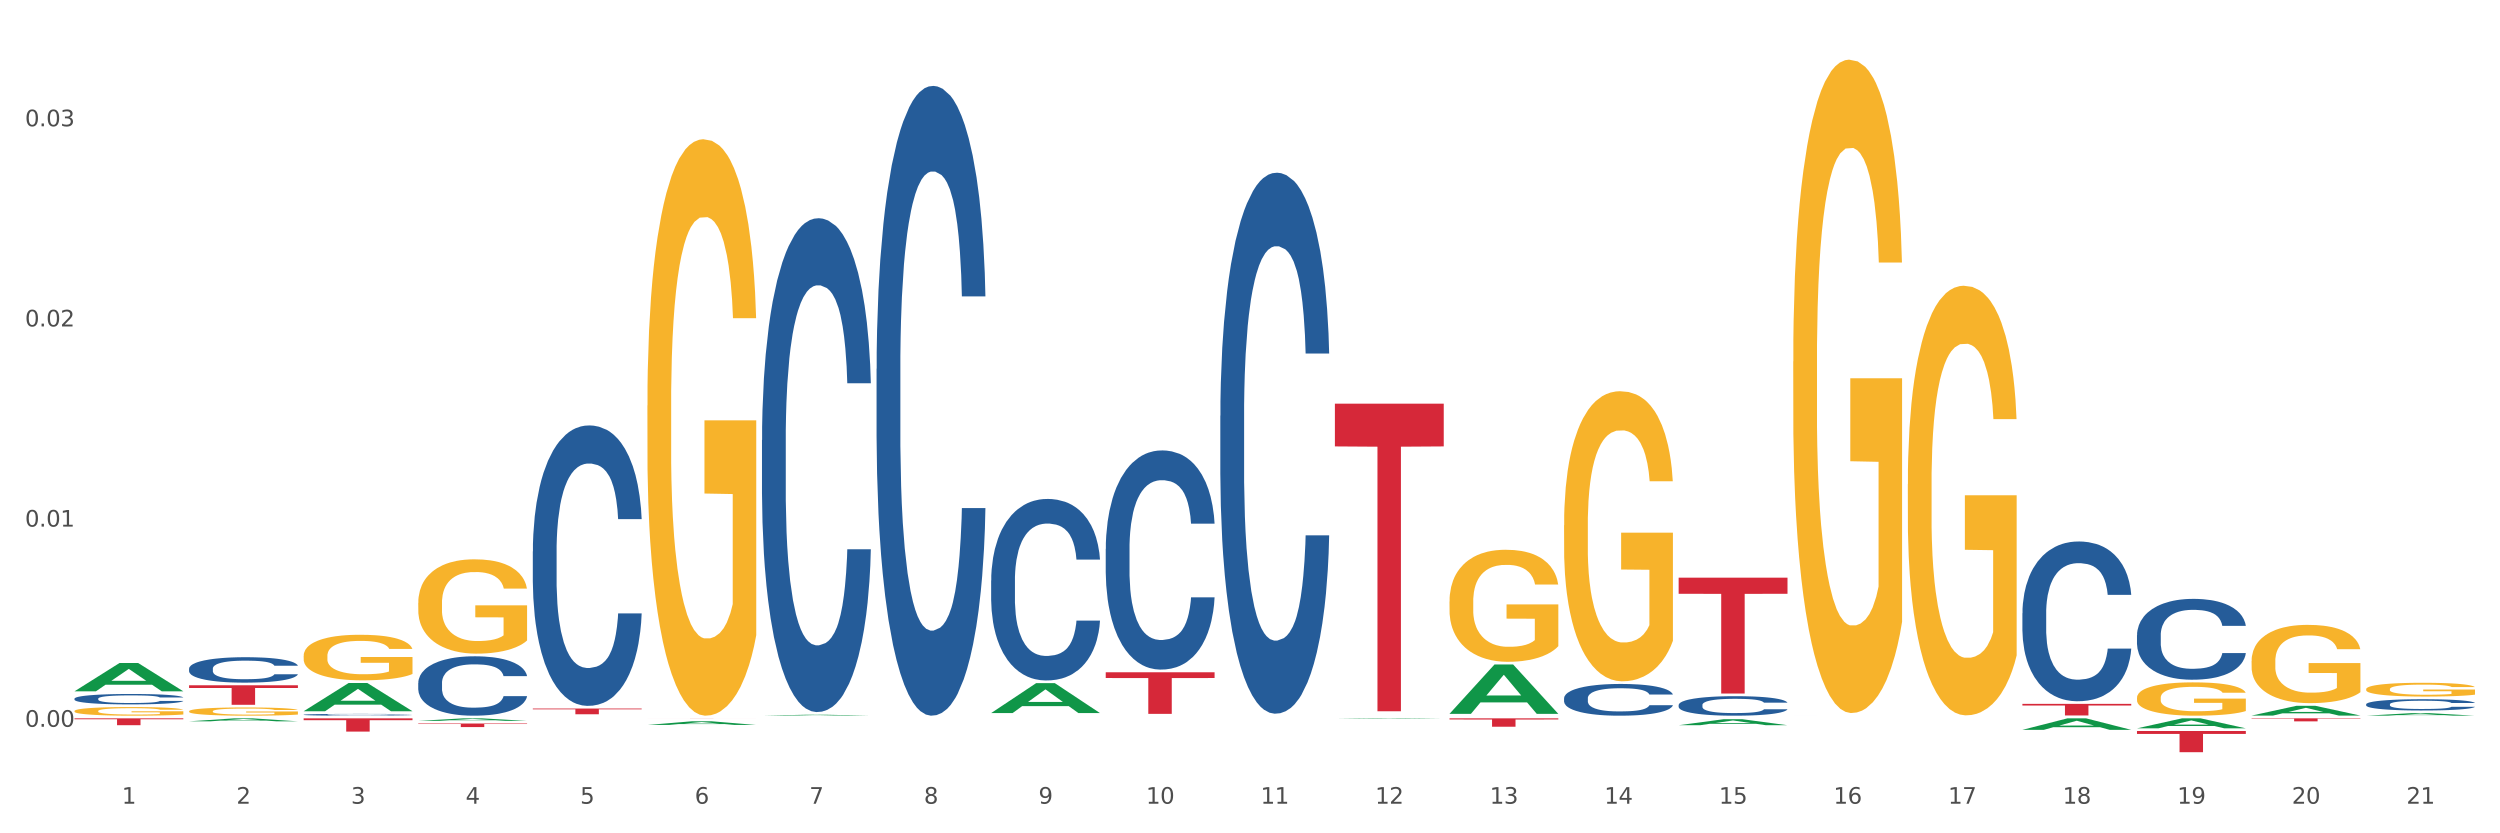<?xml version="1.0" encoding="utf-8" standalone="no"?>
<!DOCTYPE svg PUBLIC "-//W3C//DTD SVG 1.1//EN"
  "http://www.w3.org/Graphics/SVG/1.1/DTD/svg11.dtd">
<svg xmlns:xlink="http://www.w3.org/1999/xlink" width="1080pt" height="360pt" viewBox="0 0 1080 360" xmlns="http://www.w3.org/2000/svg" version="1.1">
 <rect x="0" y="0" width="1080" height="360" fill="#333333" stroke="none"/>
 <defs>
  <style type="text/css">*{stroke-linejoin: round; stroke-linecap: butt}</style>
 </defs>
 <g id="figure_1">
  <g id="patch_1">
   <path d="M 0 360 
L 1080 360 
L 1080 0 
L 0 0 
z
" style="fill: #ffffff; stroke: #ffffff; stroke-linejoin: miter"/>
  </g>
  <g id="axes_1">
   <g id="matplotlib.axis_1">
    <g id="xtick_1">
     <g id="text_1">
      <!-- 1 -->
      <g style="fill: #4d4d4d" transform="translate(52.633 347.204) scale(0.096 -0.096)">
       <defs>
        <path id="DejaVuSans-31" d="M 794 531 
L 1825 531 
L 1825 4091 
L 703 3866 
L 703 4441 
L 1819 4666 
L 2450 4666 
L 2450 531 
L 3481 531 
L 3481 0 
L 794 0 
L 794 531 
z
" transform="scale(0.016)"/>
       </defs>
       <use xlink:href="#DejaVuSans-31"/>
      </g>
     </g>
    </g>
    <g id="xtick_2">
     <g id="text_2">
      <!-- 2 -->
      <g style="fill: #4d4d4d" transform="translate(102.133 347.204) scale(0.096 -0.096)">
       <defs>
        <path id="DejaVuSans-32" d="M 1228 531 
L 3431 531 
L 3431 0 
L 469 0 
L 469 531 
Q 828 903 1448 1529 
Q 2069 2156 2228 2338 
Q 2531 2678 2651 2914 
Q 2772 3150 2772 3378 
Q 2772 3750 2511 3984 
Q 2250 4219 1831 4219 
Q 1534 4219 1204 4116 
Q 875 4013 500 3803 
L 500 4441 
Q 881 4594 1212 4672 
Q 1544 4750 1819 4750 
Q 2544 4750 2975 4387 
Q 3406 4025 3406 3419 
Q 3406 3131 3298 2873 
Q 3191 2616 2906 2266 
Q 2828 2175 2409 1742 
Q 1991 1309 1228 531 
z
" transform="scale(0.016)"/>
       </defs>
       <use xlink:href="#DejaVuSans-32"/>
      </g>
     </g>
    </g>
    <g id="xtick_3">
     <g id="text_3">
      <!-- 3 -->
      <g style="fill: #4d4d4d" transform="translate(151.633 347.204) scale(0.096 -0.096)">
       <defs>
        <path id="DejaVuSans-33" d="M 2597 2516 
Q 3050 2419 3304 2112 
Q 3559 1806 3559 1356 
Q 3559 666 3084 287 
Q 2609 -91 1734 -91 
Q 1441 -91 1130 -33 
Q 819 25 488 141 
L 488 750 
Q 750 597 1062 519 
Q 1375 441 1716 441 
Q 2309 441 2620 675 
Q 2931 909 2931 1356 
Q 2931 1769 2642 2001 
Q 2353 2234 1838 2234 
L 1294 2234 
L 1294 2753 
L 1863 2753 
Q 2328 2753 2575 2939 
Q 2822 3125 2822 3475 
Q 2822 3834 2567 4026 
Q 2313 4219 1838 4219 
Q 1578 4219 1281 4162 
Q 984 4106 628 3988 
L 628 4550 
Q 988 4650 1302 4700 
Q 1616 4750 1894 4750 
Q 2613 4750 3031 4423 
Q 3450 4097 3450 3541 
Q 3450 3153 3228 2886 
Q 3006 2619 2597 2516 
z
" transform="scale(0.016)"/>
       </defs>
       <use xlink:href="#DejaVuSans-33"/>
      </g>
     </g>
    </g>
    <g id="xtick_4">
     <g id="text_4">
      <!-- 4 -->
      <g style="fill: #4d4d4d" transform="translate(201.133 347.204) scale(0.096 -0.096)">
       <defs>
        <path id="DejaVuSans-34" d="M 2419 4116 
L 825 1625 
L 2419 1625 
L 2419 4116 
z
M 2253 4666 
L 3047 4666 
L 3047 1625 
L 3713 1625 
L 3713 1100 
L 3047 1100 
L 3047 0 
L 2419 0 
L 2419 1100 
L 313 1100 
L 313 1709 
L 2253 4666 
z
" transform="scale(0.016)"/>
       </defs>
       <use xlink:href="#DejaVuSans-34"/>
      </g>
     </g>
    </g>
    <g id="xtick_5">
     <g id="text_5">
      <!-- 5 -->
      <g style="fill: #4d4d4d" transform="translate(250.633 347.204) scale(0.096 -0.096)">
       <defs>
        <path id="DejaVuSans-35" d="M 691 4666 
L 3169 4666 
L 3169 4134 
L 1269 4134 
L 1269 2991 
Q 1406 3038 1543 3061 
Q 1681 3084 1819 3084 
Q 2600 3084 3056 2656 
Q 3513 2228 3513 1497 
Q 3513 744 3044 326 
Q 2575 -91 1722 -91 
Q 1428 -91 1123 -41 
Q 819 9 494 109 
L 494 744 
Q 775 591 1075 516 
Q 1375 441 1709 441 
Q 2250 441 2565 725 
Q 2881 1009 2881 1497 
Q 2881 1984 2565 2268 
Q 2250 2553 1709 2553 
Q 1456 2553 1204 2497 
Q 953 2441 691 2322 
L 691 4666 
z
" transform="scale(0.016)"/>
       </defs>
       <use xlink:href="#DejaVuSans-35"/>
      </g>
     </g>
    </g>
    <g id="xtick_6">
     <g id="text_6">
      <!-- 6 -->
      <g style="fill: #4d4d4d" transform="translate(300.134 347.204) scale(0.096 -0.096)">
       <defs>
        <path id="DejaVuSans-36" d="M 2113 2584 
Q 1688 2584 1439 2293 
Q 1191 2003 1191 1497 
Q 1191 994 1439 701 
Q 1688 409 2113 409 
Q 2538 409 2786 701 
Q 3034 994 3034 1497 
Q 3034 2003 2786 2293 
Q 2538 2584 2113 2584 
z
M 3366 4563 
L 3366 3988 
Q 3128 4100 2886 4159 
Q 2644 4219 2406 4219 
Q 1781 4219 1451 3797 
Q 1122 3375 1075 2522 
Q 1259 2794 1537 2939 
Q 1816 3084 2150 3084 
Q 2853 3084 3261 2657 
Q 3669 2231 3669 1497 
Q 3669 778 3244 343 
Q 2819 -91 2113 -91 
Q 1303 -91 875 529 
Q 447 1150 447 2328 
Q 447 3434 972 4092 
Q 1497 4750 2381 4750 
Q 2619 4750 2861 4703 
Q 3103 4656 3366 4563 
z
" transform="scale(0.016)"/>
       </defs>
       <use xlink:href="#DejaVuSans-36"/>
      </g>
     </g>
    </g>
    <g id="xtick_7">
     <g id="text_7">
      <!-- 7 -->
      <g style="fill: #4d4d4d" transform="translate(349.634 347.204) scale(0.096 -0.096)">
       <defs>
        <path id="DejaVuSans-37" d="M 525 4666 
L 3525 4666 
L 3525 4397 
L 1831 0 
L 1172 0 
L 2766 4134 
L 525 4134 
L 525 4666 
z
" transform="scale(0.016)"/>
       </defs>
       <use xlink:href="#DejaVuSans-37"/>
      </g>
     </g>
    </g>
    <g id="xtick_8">
     <g id="text_8">
      <!-- 8 -->
      <g style="fill: #4d4d4d" transform="translate(399.134 347.204) scale(0.096 -0.096)">
       <defs>
        <path id="DejaVuSans-38" d="M 2034 2216 
Q 1584 2216 1326 1975 
Q 1069 1734 1069 1313 
Q 1069 891 1326 650 
Q 1584 409 2034 409 
Q 2484 409 2743 651 
Q 3003 894 3003 1313 
Q 3003 1734 2745 1975 
Q 2488 2216 2034 2216 
z
M 1403 2484 
Q 997 2584 770 2862 
Q 544 3141 544 3541 
Q 544 4100 942 4425 
Q 1341 4750 2034 4750 
Q 2731 4750 3128 4425 
Q 3525 4100 3525 3541 
Q 3525 3141 3298 2862 
Q 3072 2584 2669 2484 
Q 3125 2378 3379 2068 
Q 3634 1759 3634 1313 
Q 3634 634 3220 271 
Q 2806 -91 2034 -91 
Q 1263 -91 848 271 
Q 434 634 434 1313 
Q 434 1759 690 2068 
Q 947 2378 1403 2484 
z
M 1172 3481 
Q 1172 3119 1398 2916 
Q 1625 2713 2034 2713 
Q 2441 2713 2670 2916 
Q 2900 3119 2900 3481 
Q 2900 3844 2670 4047 
Q 2441 4250 2034 4250 
Q 1625 4250 1398 4047 
Q 1172 3844 1172 3481 
z
" transform="scale(0.016)"/>
       </defs>
       <use xlink:href="#DejaVuSans-38"/>
      </g>
     </g>
    </g>
    <g id="xtick_9">
     <g id="text_9">
      <!-- 9 -->
      <g style="fill: #4d4d4d" transform="translate(448.634 347.204) scale(0.096 -0.096)">
       <defs>
        <path id="DejaVuSans-39" d="M 703 97 
L 703 672 
Q 941 559 1184 500 
Q 1428 441 1663 441 
Q 2288 441 2617 861 
Q 2947 1281 2994 2138 
Q 2813 1869 2534 1725 
Q 2256 1581 1919 1581 
Q 1219 1581 811 2004 
Q 403 2428 403 3163 
Q 403 3881 828 4315 
Q 1253 4750 1959 4750 
Q 2769 4750 3195 4129 
Q 3622 3509 3622 2328 
Q 3622 1225 3098 567 
Q 2575 -91 1691 -91 
Q 1453 -91 1209 -44 
Q 966 3 703 97 
z
M 1959 2075 
Q 2384 2075 2632 2365 
Q 2881 2656 2881 3163 
Q 2881 3666 2632 3958 
Q 2384 4250 1959 4250 
Q 1534 4250 1286 3958 
Q 1038 3666 1038 3163 
Q 1038 2656 1286 2365 
Q 1534 2075 1959 2075 
z
" transform="scale(0.016)"/>
       </defs>
       <use xlink:href="#DejaVuSans-39"/>
      </g>
     </g>
    </g>
    <g id="xtick_10">
     <g id="text_10">
      <!-- 10 -->
      <g style="fill: #4d4d4d" transform="translate(495.079 347.204) scale(0.096 -0.096)">
       <defs>
        <path id="DejaVuSans-30" d="M 2034 4250 
Q 1547 4250 1301 3770 
Q 1056 3291 1056 2328 
Q 1056 1369 1301 889 
Q 1547 409 2034 409 
Q 2525 409 2770 889 
Q 3016 1369 3016 2328 
Q 3016 3291 2770 3770 
Q 2525 4250 2034 4250 
z
M 2034 4750 
Q 2819 4750 3233 4129 
Q 3647 3509 3647 2328 
Q 3647 1150 3233 529 
Q 2819 -91 2034 -91 
Q 1250 -91 836 529 
Q 422 1150 422 2328 
Q 422 3509 836 4129 
Q 1250 4750 2034 4750 
z
" transform="scale(0.016)"/>
       </defs>
       <use xlink:href="#DejaVuSans-31"/>
       <use xlink:href="#DejaVuSans-30" transform="translate(63.623 0)"/>
      </g>
     </g>
    </g>
    <g id="xtick_11">
     <g id="text_11">
      <!-- 11 -->
      <g style="fill: #4d4d4d" transform="translate(544.58 347.204) scale(0.096 -0.096)">
       <use xlink:href="#DejaVuSans-31"/>
       <use xlink:href="#DejaVuSans-31" transform="translate(63.623 0)"/>
      </g>
     </g>
    </g>
    <g id="xtick_12">
     <g id="text_12">
      <!-- 12 -->
      <g style="fill: #4d4d4d" transform="translate(594.08 347.204) scale(0.096 -0.096)">
       <use xlink:href="#DejaVuSans-31"/>
       <use xlink:href="#DejaVuSans-32" transform="translate(63.623 0)"/>
      </g>
     </g>
    </g>
    <g id="xtick_13">
     <g id="text_13">
      <!-- 13 -->
      <g style="fill: #4d4d4d" transform="translate(643.58 347.204) scale(0.096 -0.096)">
       <use xlink:href="#DejaVuSans-31"/>
       <use xlink:href="#DejaVuSans-33" transform="translate(63.623 0)"/>
      </g>
     </g>
    </g>
    <g id="xtick_14">
     <g id="text_14">
      <!-- 14 -->
      <g style="fill: #4d4d4d" transform="translate(693.08 347.204) scale(0.096 -0.096)">
       <use xlink:href="#DejaVuSans-31"/>
       <use xlink:href="#DejaVuSans-34" transform="translate(63.623 0)"/>
      </g>
     </g>
    </g>
    <g id="xtick_15">
     <g id="text_15">
      <!-- 15 -->
      <g style="fill: #4d4d4d" transform="translate(742.58 347.204) scale(0.096 -0.096)">
       <use xlink:href="#DejaVuSans-31"/>
       <use xlink:href="#DejaVuSans-35" transform="translate(63.623 0)"/>
      </g>
     </g>
    </g>
    <g id="xtick_16">
     <g id="text_16">
      <!-- 16 -->
      <g style="fill: #4d4d4d" transform="translate(792.08 347.204) scale(0.096 -0.096)">
       <use xlink:href="#DejaVuSans-31"/>
       <use xlink:href="#DejaVuSans-36" transform="translate(63.623 0)"/>
      </g>
     </g>
    </g>
    <g id="xtick_17">
     <g id="text_17">
      <!-- 17 -->
      <g style="fill: #4d4d4d" transform="translate(841.58 347.204) scale(0.096 -0.096)">
       <use xlink:href="#DejaVuSans-31"/>
       <use xlink:href="#DejaVuSans-37" transform="translate(63.623 0)"/>
      </g>
     </g>
    </g>
    <g id="xtick_18">
     <g id="text_18">
      <!-- 18 -->
      <g style="fill: #4d4d4d" transform="translate(891.08 347.204) scale(0.096 -0.096)">
       <use xlink:href="#DejaVuSans-31"/>
       <use xlink:href="#DejaVuSans-38" transform="translate(63.623 0)"/>
      </g>
     </g>
    </g>
    <g id="xtick_19">
     <g id="text_19">
      <!-- 19 -->
      <g style="fill: #4d4d4d" transform="translate(940.58 347.204) scale(0.096 -0.096)">
       <use xlink:href="#DejaVuSans-31"/>
       <use xlink:href="#DejaVuSans-39" transform="translate(63.623 0)"/>
      </g>
     </g>
    </g>
    <g id="xtick_20">
     <g id="text_20">
      <!-- 20 -->
      <g style="fill: #4d4d4d" transform="translate(990.08 347.204) scale(0.096 -0.096)">
       <use xlink:href="#DejaVuSans-32"/>
       <use xlink:href="#DejaVuSans-30" transform="translate(63.623 0)"/>
      </g>
     </g>
    </g>
    <g id="xtick_21">
     <g id="text_21">
      <!-- 21 -->
      <g style="fill: #4d4d4d" transform="translate(1039.58 347.204) scale(0.096 -0.096)">
       <use xlink:href="#DejaVuSans-32"/>
       <use xlink:href="#DejaVuSans-31" transform="translate(63.623 0)"/>
      </g>
     </g>
    </g>
    <g id="xtick_22"/>
    <g id="xtick_23"/>
    <g id="xtick_24"/>
    <g id="xtick_25"/>
    <g id="xtick_26"/>
    <g id="xtick_27"/>
    <g id="xtick_28"/>
    <g id="xtick_29"/>
    <g id="xtick_30"/>
    <g id="xtick_31"/>
    <g id="xtick_32"/>
    <g id="xtick_33"/>
    <g id="xtick_34"/>
    <g id="xtick_35"/>
    <g id="xtick_36"/>
    <g id="xtick_37"/>
    <g id="xtick_38"/>
    <g id="xtick_39"/>
    <g id="xtick_40"/>
    <g id="xtick_41"/>
   </g>
   <g id="matplotlib.axis_2">
    <g id="ytick_1">
     <g id="text_22">
      <!-- 0.00 -->
      <g style="fill: #4d4d4d" transform="translate(10.8 313.967) scale(0.096 -0.096)">
       <defs>
        <path id="DejaVuSans-2e" d="M 684 794 
L 1344 794 
L 1344 0 
L 684 0 
L 684 794 
z
" transform="scale(0.016)"/>
       </defs>
       <use xlink:href="#DejaVuSans-30"/>
       <use xlink:href="#DejaVuSans-2e" transform="translate(63.623 0)"/>
       <use xlink:href="#DejaVuSans-30" transform="translate(95.41 0)"/>
       <use xlink:href="#DejaVuSans-30" transform="translate(159.033 0)"/>
      </g>
     </g>
    </g>
    <g id="ytick_2">
     <g id="text_23">
      <!-- 0.01 -->
      <g style="fill: #4d4d4d" transform="translate(10.8 227.496) scale(0.096 -0.096)">
       <use xlink:href="#DejaVuSans-30"/>
       <use xlink:href="#DejaVuSans-2e" transform="translate(63.623 0)"/>
       <use xlink:href="#DejaVuSans-30" transform="translate(95.41 0)"/>
       <use xlink:href="#DejaVuSans-31" transform="translate(159.033 0)"/>
      </g>
     </g>
    </g>
    <g id="ytick_3">
     <g id="text_24">
      <!-- 0.02 -->
      <g style="fill: #4d4d4d" transform="translate(10.8 141.025) scale(0.096 -0.096)">
       <use xlink:href="#DejaVuSans-30"/>
       <use xlink:href="#DejaVuSans-2e" transform="translate(63.623 0)"/>
       <use xlink:href="#DejaVuSans-30" transform="translate(95.41 0)"/>
       <use xlink:href="#DejaVuSans-32" transform="translate(159.033 0)"/>
      </g>
     </g>
    </g>
    <g id="ytick_4">
     <g id="text_25">
      <!-- 0.03 -->
      <g style="fill: #4d4d4d" transform="translate(10.8 54.555) scale(0.096 -0.096)">
       <use xlink:href="#DejaVuSans-30"/>
       <use xlink:href="#DejaVuSans-2e" transform="translate(63.623 0)"/>
       <use xlink:href="#DejaVuSans-30" transform="translate(95.41 0)"/>
       <use xlink:href="#DejaVuSans-33" transform="translate(159.033 0)"/>
      </g>
     </g>
    </g>
    <g id="ytick_5"/>
    <g id="ytick_6"/>
    <g id="ytick_7"/>
   </g>
   <g id="PolyCollection_1">
    <path d="M 32.175 298.634 
L 32.223 298.623 
L 51.615 286.421 
L 59.663 286.41 
L 79.2 298.657 
L 69.892 298.657 
L 65.674 295.805 
L 45.652 295.805 
L 45.507 295.851 
L 41.435 298.657 
L 32.175 298.657 
L 32.175 298.634 
L 48.173 294.103 
L 63.153 294.092 
L 55.736 289.02 
L 55.639 288.997 
L 55.542 289.032 
L 48.125 294.092 
L 48.173 294.103 
L 32.175 298.634 
z
" clip-path="url(#pd010182f51)" style="fill: #109648"/>
    <path d="M 230.175 306.08 
L 277.2 306.08 
L 277.2 306.423 
L 258.702 306.426 
L 258.702 308.551 
L 248.562 308.551 
L 248.562 306.426 
L 230.175 306.423 
L 230.175 306.082 
L 230.175 306.08 
z
" clip-path="url(#pd010182f51)" style="fill: #d62839"/>
    <path d="M 279.675 310.393 
L 326.7 310.393 
L 326.7 310.399 
L 308.202 310.399 
L 308.202 310.435 
L 298.062 310.435 
L 298.062 310.399 
L 279.675 310.399 
L 279.675 310.393 
L 279.675 310.393 
z
" clip-path="url(#pd010182f51)" style="fill: #d62839"/>
    <path d="M 576.675 174.384 
L 623.7 174.384 
L 623.7 192.851 
L 605.202 192.976 
L 605.202 307.275 
L 595.062 307.275 
L 595.062 192.976 
L 576.675 192.851 
L 576.675 174.508 
L 576.675 174.384 
z
" clip-path="url(#pd010182f51)" style="fill: #d62839"/>
    <path d="M 626.175 310.319 
L 673.2 310.319 
L 673.2 310.823 
L 654.702 310.827 
L 654.702 313.946 
L 644.562 313.946 
L 644.562 310.827 
L 626.175 310.823 
L 626.175 310.323 
L 626.175 310.319 
z
" clip-path="url(#pd010182f51)" style="fill: #d62839"/>
    <path d="M 725.175 249.553 
L 772.2 249.553 
L 772.2 256.509 
L 753.702 256.556 
L 753.702 299.608 
L 743.562 299.608 
L 743.562 256.556 
L 725.175 256.509 
L 725.175 249.6 
L 725.175 249.553 
z
" clip-path="url(#pd010182f51)" style="fill: #d62839"/>
    <path d="M 873.675 304.081 
L 920.7 304.081 
L 920.7 304.776 
L 902.202 304.78 
L 902.202 309.077 
L 892.062 309.077 
L 892.062 304.78 
L 873.675 304.776 
L 873.675 304.086 
L 873.675 304.081 
z
" clip-path="url(#pd010182f51)" style="fill: #d62839"/>
    <path d="M 923.175 315.783 
L 970.2 315.783 
L 970.2 317.057 
L 951.702 317.065 
L 951.702 324.95 
L 941.562 324.95 
L 941.562 317.065 
L 923.175 317.057 
L 923.175 315.791 
L 923.175 315.783 
z
" clip-path="url(#pd010182f51)" style="fill: #d62839"/>
    <path d="M 972.675 310.319 
L 1019.7 310.319 
L 1019.7 310.501 
L 1001.202 310.502 
L 1001.202 311.626 
L 991.062 311.626 
L 991.062 310.502 
L 972.675 310.501 
L 972.675 310.321 
L 972.675 310.319 
z
" clip-path="url(#pd010182f51)" style="fill: #d62839"/>
    <path d="M 1022.175 297.715 
L 1022.231 297.71 
L 1022.231 297.514 
L 1022.342 297.345 
L 1022.897 296.937 
L 1023.73 296.599 
L 1024.34 296.419 
L 1024.951 296.272 
L 1025.673 296.125 
L 1026.561 295.973 
L 1028.171 295.75 
L 1029.17 295.635 
L 1030.392 295.515 
L 1032.613 295.341 
L 1034.223 295.243 
L 1035.888 295.162 
L 1038.609 295.064 
L 1040.385 295.02 
L 1042.273 294.987 
L 1044.549 294.966 
L 1046.27 294.96 
L 1050.046 294.976 
L 1053.266 295.025 
L 1054.82 295.064 
L 1056.819 295.129 
L 1057.874 295.172 
L 1059.595 295.26 
L 1061.372 295.374 
L 1062.593 295.472 
L 1064.425 295.657 
L 1065.813 295.842 
L 1067.09 296.071 
L 1067.756 296.229 
L 1068.256 296.376 
L 1068.7 296.545 
L 1069.144 296.811 
L 1059.151 296.811 
L 1058.762 296.621 
L 1058.152 296.441 
L 1057.263 296.267 
L 1056.486 296.158 
L 1055.154 296.022 
L 1053.932 295.935 
L 1052.655 295.869 
L 1051.101 295.815 
L 1049.879 295.788 
L 1048.158 295.766 
L 1044.771 295.771 
L 1042.495 295.815 
L 1040.941 295.869 
L 1039.941 295.918 
L 1039.053 295.973 
L 1038.054 296.049 
L 1036.888 296.163 
L 1036.055 296.267 
L 1035.222 296.398 
L 1034.556 296.528 
L 1033.945 296.681 
L 1033.445 296.844 
L 1033.057 297.013 
L 1032.724 297.22 
L 1032.446 297.563 
L 1032.446 298.309 
L 1032.557 298.478 
L 1032.835 298.701 
L 1033.168 298.87 
L 1033.723 299.071 
L 1034.223 299.207 
L 1035.167 299.403 
L 1036.221 299.567 
L 1037.054 299.67 
L 1037.887 299.757 
L 1039.331 299.877 
L 1040.941 299.975 
L 1042.329 300.035 
L 1044.216 300.089 
L 1045.493 300.111 
L 1046.604 300.122 
L 1049.324 300.122 
L 1051.267 300.106 
L 1053.432 300.067 
L 1055.098 300.018 
L 1056.486 299.959 
L 1058.041 299.861 
L 1059.04 299.768 
L 1059.04 298.63 
L 1046.826 298.625 
L 1046.826 297.868 
L 1069.2 297.868 
L 1069.2 300.089 
L 1068.256 300.204 
L 1067.201 300.307 
L 1066.091 300.4 
L 1064.425 300.514 
L 1062.427 300.623 
L 1060.65 300.699 
L 1058.762 300.764 
L 1056.542 300.824 
L 1053.655 300.879 
L 1051.878 300.901 
L 1049.657 300.917 
L 1047.048 300.922 
L 1044.771 300.911 
L 1042.551 300.884 
L 1040.219 300.835 
L 1037.943 300.764 
L 1036.221 300.694 
L 1034.5 300.607 
L 1032.668 300.492 
L 1031.225 300.383 
L 1030.114 300.285 
L 1028.893 300.16 
L 1027.56 299.997 
L 1026.561 299.85 
L 1025.673 299.697 
L 1024.729 299.501 
L 1024.063 299.332 
L 1023.396 299.12 
L 1023.008 298.962 
L 1022.564 298.717 
L 1022.231 298.374 
L 1022.175 297.715 
z
" clip-path="url(#pd010182f51)" style="fill: #f7b32b"/>
    <path d="M 972.675 285.568 
L 972.731 285.537 
L 972.731 284.425 
L 972.842 283.468 
L 973.397 281.152 
L 974.23 279.237 
L 974.84 278.218 
L 975.451 277.384 
L 976.173 276.551 
L 977.061 275.686 
L 978.671 274.42 
L 979.67 273.771 
L 980.892 273.092 
L 983.113 272.104 
L 984.723 271.548 
L 986.388 271.085 
L 989.109 270.529 
L 990.885 270.282 
L 992.773 270.097 
L 995.049 269.973 
L 996.77 269.942 
L 1000.546 270.035 
L 1003.766 270.313 
L 1005.32 270.529 
L 1007.319 270.9 
L 1008.374 271.147 
L 1010.095 271.641 
L 1011.872 272.289 
L 1013.093 272.845 
L 1014.925 273.895 
L 1016.313 274.945 
L 1017.59 276.242 
L 1018.256 277.137 
L 1018.756 277.971 
L 1019.2 278.928 
L 1019.644 280.442 
L 1009.651 280.442 
L 1009.262 279.361 
L 1008.652 278.342 
L 1007.763 277.354 
L 1006.986 276.736 
L 1005.654 275.964 
L 1004.432 275.47 
L 1003.155 275.099 
L 1001.601 274.791 
L 1000.379 274.636 
L 998.658 274.513 
L 995.271 274.543 
L 992.995 274.791 
L 991.441 275.099 
L 990.441 275.377 
L 989.553 275.686 
L 988.554 276.118 
L 987.388 276.767 
L 986.555 277.354 
L 985.722 278.095 
L 985.056 278.836 
L 984.445 279.701 
L 983.945 280.627 
L 983.557 281.584 
L 983.224 282.758 
L 982.946 284.703 
L 982.946 288.934 
L 983.057 289.891 
L 983.335 291.157 
L 983.668 292.114 
L 984.223 293.257 
L 984.723 294.029 
L 985.667 295.141 
L 986.721 296.067 
L 987.554 296.654 
L 988.387 297.148 
L 989.831 297.827 
L 991.441 298.383 
L 992.829 298.723 
L 994.716 299.032 
L 995.993 299.155 
L 997.104 299.217 
L 999.824 299.217 
L 1001.767 299.124 
L 1003.932 298.908 
L 1005.598 298.63 
L 1006.986 298.291 
L 1008.541 297.735 
L 1009.54 297.21 
L 1009.54 290.756 
L 997.326 290.725 
L 997.326 286.432 
L 1019.7 286.432 
L 1019.7 299.032 
L 1018.756 299.68 
L 1017.701 300.267 
L 1016.591 300.792 
L 1014.925 301.44 
L 1012.927 302.058 
L 1011.15 302.49 
L 1009.262 302.861 
L 1007.042 303.201 
L 1004.155 303.509 
L 1002.378 303.633 
L 1000.157 303.726 
L 997.548 303.756 
L 995.271 303.695 
L 993.051 303.54 
L 990.719 303.262 
L 988.443 302.861 
L 986.721 302.459 
L 985 301.965 
L 983.168 301.317 
L 981.725 300.699 
L 980.614 300.143 
L 979.393 299.433 
L 978.06 298.507 
L 977.061 297.673 
L 976.173 296.808 
L 975.229 295.697 
L 974.563 294.739 
L 973.896 293.535 
L 973.508 292.639 
L 973.064 291.25 
L 972.731 289.304 
L 972.675 285.568 
z
" clip-path="url(#pd010182f51)" style="fill: #f7b32b"/>
    <path d="M 923.175 301.434 
L 923.231 301.421 
L 923.231 300.948 
L 923.342 300.54 
L 923.897 299.554 
L 924.73 298.738 
L 925.34 298.304 
L 925.951 297.949 
L 926.673 297.594 
L 927.561 297.226 
L 929.171 296.686 
L 930.17 296.41 
L 931.392 296.121 
L 933.613 295.7 
L 935.223 295.463 
L 936.888 295.266 
L 939.609 295.029 
L 941.385 294.924 
L 943.273 294.845 
L 945.549 294.792 
L 947.27 294.779 
L 951.046 294.819 
L 954.266 294.937 
L 955.82 295.029 
L 957.819 295.187 
L 958.874 295.292 
L 960.595 295.503 
L 962.372 295.779 
L 963.593 296.015 
L 965.425 296.463 
L 966.813 296.91 
L 968.09 297.462 
L 968.756 297.844 
L 969.256 298.199 
L 969.7 298.607 
L 970.144 299.251 
L 960.151 299.251 
L 959.762 298.791 
L 959.152 298.357 
L 958.263 297.936 
L 957.486 297.673 
L 956.154 297.344 
L 954.932 297.133 
L 953.655 296.976 
L 952.101 296.844 
L 950.879 296.778 
L 949.158 296.726 
L 945.771 296.739 
L 943.495 296.844 
L 941.941 296.976 
L 940.941 297.094 
L 940.053 297.226 
L 939.054 297.41 
L 937.888 297.686 
L 937.055 297.936 
L 936.222 298.251 
L 935.556 298.567 
L 934.945 298.935 
L 934.445 299.33 
L 934.057 299.738 
L 933.724 300.237 
L 933.446 301.066 
L 933.446 302.868 
L 933.557 303.276 
L 933.835 303.815 
L 934.168 304.223 
L 934.723 304.709 
L 935.223 305.038 
L 936.167 305.512 
L 937.221 305.906 
L 938.054 306.156 
L 938.887 306.367 
L 940.331 306.656 
L 941.941 306.893 
L 943.329 307.037 
L 945.216 307.169 
L 946.493 307.221 
L 947.604 307.248 
L 950.324 307.248 
L 952.267 307.208 
L 954.432 307.116 
L 956.098 306.998 
L 957.486 306.853 
L 959.041 306.616 
L 960.04 306.393 
L 960.04 303.644 
L 947.826 303.631 
L 947.826 301.803 
L 970.2 301.803 
L 970.2 307.169 
L 969.256 307.445 
L 968.201 307.695 
L 967.091 307.919 
L 965.425 308.195 
L 963.427 308.458 
L 961.65 308.642 
L 959.762 308.8 
L 957.542 308.944 
L 954.655 309.076 
L 952.878 309.129 
L 950.657 309.168 
L 948.048 309.181 
L 945.771 309.155 
L 943.551 309.089 
L 941.219 308.971 
L 938.943 308.8 
L 937.221 308.629 
L 935.5 308.418 
L 933.668 308.142 
L 932.225 307.879 
L 931.114 307.642 
L 929.893 307.34 
L 928.56 306.945 
L 927.561 306.59 
L 926.673 306.222 
L 925.729 305.748 
L 925.063 305.341 
L 924.396 304.828 
L 924.008 304.446 
L 923.564 303.854 
L 923.231 303.026 
L 923.175 301.434 
z
" clip-path="url(#pd010182f51)" style="fill: #f7b32b"/>
    <path d="M 824.175 209.203 
L 824.231 209.033 
L 824.231 202.931 
L 824.342 197.677 
L 824.897 184.964 
L 825.73 174.455 
L 826.34 168.862 
L 826.951 164.285 
L 827.673 159.709 
L 828.561 154.962 
L 830.171 148.013 
L 831.17 144.453 
L 832.392 140.724 
L 834.613 135.3 
L 836.223 132.249 
L 837.888 129.707 
L 840.609 126.656 
L 842.385 125.3 
L 844.273 124.283 
L 846.549 123.605 
L 848.27 123.435 
L 852.046 123.944 
L 855.266 125.469 
L 856.82 126.656 
L 858.819 128.69 
L 859.874 130.046 
L 861.595 132.758 
L 863.372 136.317 
L 864.593 139.368 
L 866.425 145.131 
L 867.813 150.894 
L 869.09 158.014 
L 869.756 162.929 
L 870.256 167.506 
L 870.7 172.76 
L 871.144 181.066 
L 861.151 181.066 
L 860.762 175.133 
L 860.152 169.54 
L 859.263 164.116 
L 858.486 160.726 
L 857.154 156.488 
L 855.932 153.776 
L 854.655 151.742 
L 853.101 150.047 
L 851.879 149.199 
L 850.158 148.521 
L 846.771 148.691 
L 844.495 150.047 
L 842.941 151.742 
L 841.941 153.267 
L 841.053 154.962 
L 840.054 157.336 
L 838.888 160.895 
L 838.055 164.116 
L 837.222 168.184 
L 836.556 172.252 
L 835.945 176.998 
L 835.445 182.083 
L 835.057 187.337 
L 834.724 193.778 
L 834.446 204.457 
L 834.446 227.678 
L 834.557 232.933 
L 834.835 239.883 
L 835.168 245.137 
L 835.723 251.409 
L 836.223 255.646 
L 837.167 261.748 
L 838.221 266.833 
L 839.054 270.054 
L 839.887 272.766 
L 841.331 276.495 
L 842.941 279.546 
L 844.329 281.41 
L 846.216 283.105 
L 847.493 283.783 
L 848.604 284.122 
L 851.324 284.122 
L 853.267 283.614 
L 855.432 282.427 
L 857.098 280.902 
L 858.486 279.037 
L 860.041 275.986 
L 861.04 273.105 
L 861.04 237.679 
L 848.826 237.509 
L 848.826 213.949 
L 871.2 213.949 
L 871.2 283.105 
L 870.256 286.665 
L 869.201 289.885 
L 868.091 292.767 
L 866.425 296.326 
L 864.427 299.716 
L 862.65 302.089 
L 860.762 304.123 
L 858.542 305.988 
L 855.655 307.683 
L 853.878 308.361 
L 851.657 308.869 
L 849.048 309.039 
L 846.771 308.7 
L 844.551 307.852 
L 842.219 306.327 
L 839.943 304.123 
L 838.221 301.92 
L 836.5 299.208 
L 834.668 295.648 
L 833.225 292.258 
L 832.114 289.207 
L 830.893 285.309 
L 829.56 280.224 
L 828.561 275.647 
L 827.673 270.901 
L 826.729 264.799 
L 826.063 259.545 
L 825.396 252.934 
L 825.008 248.019 
L 824.564 240.391 
L 824.231 229.712 
L 824.175 209.203 
z
" clip-path="url(#pd010182f51)" style="fill: #f7b32b"/>
    <path d="M 774.675 156.201 
L 774.731 155.943 
L 774.731 146.663 
L 774.842 138.671 
L 775.397 119.337 
L 776.23 103.354 
L 776.84 94.847 
L 777.451 87.887 
L 778.173 80.927 
L 779.061 73.708 
L 780.671 63.139 
L 781.67 57.725 
L 782.892 52.054 
L 785.113 43.805 
L 786.723 39.165 
L 788.388 35.298 
L 791.109 30.658 
L 792.885 28.595 
L 794.773 27.048 
L 797.049 26.017 
L 798.77 25.759 
L 802.546 26.533 
L 805.766 28.853 
L 807.32 30.658 
L 809.319 33.751 
L 810.374 35.813 
L 812.095 39.938 
L 813.872 45.352 
L 815.093 49.992 
L 816.925 58.757 
L 818.313 67.521 
L 819.59 78.349 
L 820.256 85.825 
L 820.756 92.785 
L 821.2 100.776 
L 821.644 113.408 
L 811.651 113.408 
L 811.262 104.385 
L 810.652 95.878 
L 809.763 87.629 
L 808.986 82.473 
L 807.654 76.029 
L 806.432 71.904 
L 805.155 68.81 
L 803.601 66.232 
L 802.379 64.944 
L 800.658 63.912 
L 797.271 64.17 
L 794.995 66.232 
L 793.441 68.81 
L 792.441 71.131 
L 791.553 73.708 
L 790.554 77.317 
L 789.388 82.731 
L 788.555 87.629 
L 787.722 93.816 
L 787.056 100.003 
L 786.445 107.221 
L 785.945 114.955 
L 785.557 122.946 
L 785.224 132.742 
L 784.946 148.983 
L 784.946 184.3 
L 785.057 192.292 
L 785.335 202.861 
L 785.668 210.853 
L 786.223 220.391 
L 786.723 226.836 
L 787.667 236.116 
L 788.721 243.85 
L 789.554 248.748 
L 790.387 252.872 
L 791.831 258.544 
L 793.441 263.184 
L 794.829 266.02 
L 796.716 268.597 
L 797.993 269.629 
L 799.104 270.144 
L 801.824 270.144 
L 803.767 269.371 
L 805.932 267.566 
L 807.598 265.246 
L 808.986 262.411 
L 810.541 257.77 
L 811.54 253.388 
L 811.54 199.51 
L 799.326 199.252 
L 799.326 163.419 
L 821.7 163.419 
L 821.7 268.597 
L 820.756 274.011 
L 819.701 278.909 
L 818.591 283.292 
L 816.925 288.705 
L 814.927 293.861 
L 813.15 297.47 
L 811.262 300.563 
L 809.042 303.399 
L 806.155 305.977 
L 804.378 307.008 
L 802.157 307.782 
L 799.548 308.039 
L 797.271 307.524 
L 795.051 306.235 
L 792.719 303.915 
L 790.443 300.563 
L 788.721 297.212 
L 787 293.088 
L 785.168 287.674 
L 783.725 282.518 
L 782.614 277.878 
L 781.393 271.949 
L 780.06 264.215 
L 779.061 257.255 
L 778.173 250.037 
L 777.229 240.756 
L 776.563 232.765 
L 775.896 222.711 
L 775.508 215.235 
L 775.064 203.634 
L 774.731 187.394 
L 774.675 156.201 
z
" clip-path="url(#pd010182f51)" style="fill: #f7b32b"/>
    <path d="M 675.675 226.915 
L 675.731 226.801 
L 675.731 222.68 
L 675.842 219.132 
L 676.397 210.548 
L 677.23 203.452 
L 677.84 199.675 
L 678.451 196.585 
L 679.173 193.495 
L 680.061 190.29 
L 681.671 185.598 
L 682.67 183.194 
L 683.892 180.676 
L 686.113 177.014 
L 687.723 174.953 
L 689.388 173.237 
L 692.109 171.177 
L 693.885 170.261 
L 695.773 169.574 
L 698.049 169.116 
L 699.77 169.002 
L 703.546 169.345 
L 706.766 170.375 
L 708.32 171.177 
L 710.319 172.55 
L 711.374 173.466 
L 713.095 175.297 
L 714.872 177.7 
L 716.093 179.76 
L 717.925 183.652 
L 719.313 187.543 
L 720.59 192.35 
L 721.256 195.669 
L 721.756 198.76 
L 722.2 202.308 
L 722.644 207.916 
L 712.651 207.916 
L 712.262 203.91 
L 711.652 200.133 
L 710.763 196.471 
L 709.986 194.182 
L 708.654 191.32 
L 707.432 189.489 
L 706.155 188.116 
L 704.601 186.971 
L 703.379 186.399 
L 701.658 185.941 
L 698.271 186.055 
L 695.995 186.971 
L 694.441 188.116 
L 693.441 189.146 
L 692.553 190.29 
L 691.554 191.892 
L 690.388 194.296 
L 689.555 196.471 
L 688.722 199.217 
L 688.056 201.964 
L 687.445 205.169 
L 686.945 208.603 
L 686.557 212.151 
L 686.224 216.5 
L 685.946 223.71 
L 685.946 239.39 
L 686.057 242.938 
L 686.335 247.631 
L 686.668 251.179 
L 687.223 255.414 
L 687.723 258.275 
L 688.667 262.395 
L 689.721 265.829 
L 690.554 268.004 
L 691.387 269.835 
L 692.831 272.353 
L 694.441 274.413 
L 695.829 275.672 
L 697.716 276.816 
L 698.993 277.274 
L 700.104 277.503 
L 702.824 277.503 
L 704.767 277.16 
L 706.932 276.359 
L 708.598 275.329 
L 709.986 274.07 
L 711.541 272.009 
L 712.54 270.064 
L 712.54 246.143 
L 700.326 246.029 
L 700.326 230.12 
L 722.7 230.12 
L 722.7 276.816 
L 721.756 279.22 
L 720.701 281.395 
L 719.591 283.34 
L 717.925 285.744 
L 715.927 288.033 
L 714.15 289.635 
L 712.262 291.009 
L 710.042 292.268 
L 707.155 293.412 
L 705.378 293.87 
L 703.157 294.213 
L 700.548 294.328 
L 698.271 294.099 
L 696.051 293.527 
L 693.719 292.496 
L 691.443 291.009 
L 689.721 289.521 
L 688 287.689 
L 686.168 285.286 
L 684.725 282.997 
L 683.614 280.937 
L 682.393 278.304 
L 681.06 274.871 
L 680.061 271.781 
L 679.173 268.576 
L 678.229 264.456 
L 677.563 260.908 
L 676.896 256.444 
L 676.508 253.125 
L 676.064 247.974 
L 675.731 240.764 
L 675.675 226.915 
z
" clip-path="url(#pd010182f51)" style="fill: #f7b32b"/>
    <path d="M 626.175 259.864 
L 626.231 259.82 
L 626.231 258.229 
L 626.342 256.858 
L 626.897 253.543 
L 627.73 250.802 
L 628.34 249.343 
L 628.951 248.149 
L 629.673 246.956 
L 630.561 245.718 
L 632.171 243.906 
L 633.17 242.977 
L 634.392 242.005 
L 636.613 240.59 
L 638.223 239.794 
L 639.888 239.131 
L 642.609 238.336 
L 644.385 237.982 
L 646.273 237.717 
L 648.549 237.54 
L 650.27 237.496 
L 654.046 237.628 
L 657.266 238.026 
L 658.82 238.336 
L 660.819 238.866 
L 661.874 239.22 
L 663.595 239.927 
L 665.372 240.855 
L 666.593 241.651 
L 668.425 243.154 
L 669.813 244.657 
L 671.09 246.514 
L 671.756 247.796 
L 672.256 248.989 
L 672.7 250.36 
L 673.144 252.526 
L 663.151 252.526 
L 662.762 250.979 
L 662.152 249.52 
L 661.263 248.105 
L 660.486 247.221 
L 659.154 246.116 
L 657.932 245.409 
L 656.655 244.878 
L 655.101 244.436 
L 653.879 244.215 
L 652.158 244.038 
L 648.771 244.082 
L 646.495 244.436 
L 644.941 244.878 
L 643.941 245.276 
L 643.053 245.718 
L 642.054 246.337 
L 640.888 247.265 
L 640.055 248.105 
L 639.222 249.166 
L 638.556 250.227 
L 637.945 251.465 
L 637.445 252.791 
L 637.057 254.162 
L 636.724 255.841 
L 636.446 258.626 
L 636.446 264.683 
L 636.557 266.053 
L 636.835 267.866 
L 637.168 269.236 
L 637.723 270.872 
L 638.223 271.977 
L 639.167 273.568 
L 640.221 274.894 
L 641.054 275.734 
L 641.887 276.442 
L 643.331 277.414 
L 644.941 278.21 
L 646.329 278.696 
L 648.216 279.138 
L 649.493 279.315 
L 650.604 279.403 
L 653.324 279.403 
L 655.267 279.271 
L 657.432 278.961 
L 659.098 278.564 
L 660.486 278.077 
L 662.041 277.282 
L 663.04 276.53 
L 663.04 267.291 
L 650.826 267.247 
L 650.826 261.102 
L 673.2 261.102 
L 673.2 279.138 
L 672.256 280.067 
L 671.201 280.906 
L 670.091 281.658 
L 668.425 282.586 
L 666.427 283.47 
L 664.65 284.089 
L 662.762 284.62 
L 660.542 285.106 
L 657.655 285.548 
L 655.878 285.725 
L 653.657 285.858 
L 651.048 285.902 
L 648.771 285.813 
L 646.551 285.592 
L 644.219 285.195 
L 641.943 284.62 
L 640.221 284.045 
L 638.5 283.338 
L 636.668 282.41 
L 635.225 281.525 
L 634.114 280.73 
L 632.893 279.713 
L 631.56 278.387 
L 630.561 277.193 
L 629.673 275.955 
L 628.729 274.364 
L 628.063 272.994 
L 627.396 271.269 
L 627.008 269.987 
L 626.564 267.998 
L 626.231 265.213 
L 626.175 259.864 
z
" clip-path="url(#pd010182f51)" style="fill: #f7b32b"/>
    <path d="M 279.675 175.223 
L 279.731 174.995 
L 279.731 166.808 
L 279.842 159.757 
L 280.397 142.7 
L 281.23 128.599 
L 281.84 121.094 
L 282.451 114.953 
L 283.173 108.812 
L 284.061 102.444 
L 285.671 93.119 
L 286.67 88.343 
L 287.892 83.34 
L 290.113 76.062 
L 291.723 71.968 
L 293.388 68.556 
L 296.109 64.463 
L 297.885 62.643 
L 299.773 61.279 
L 302.049 60.369 
L 303.77 60.141 
L 307.546 60.824 
L 310.766 62.871 
L 312.32 64.463 
L 314.319 67.192 
L 315.374 69.011 
L 317.095 72.65 
L 318.872 77.426 
L 320.093 81.52 
L 321.925 89.253 
L 323.313 96.986 
L 324.59 106.538 
L 325.256 113.133 
L 325.756 119.274 
L 326.2 126.325 
L 326.644 137.469 
L 316.651 137.469 
L 316.262 129.509 
L 315.652 122.003 
L 314.763 114.725 
L 313.986 110.177 
L 312.654 104.491 
L 311.432 100.852 
L 310.155 98.123 
L 308.601 95.848 
L 307.379 94.711 
L 305.658 93.802 
L 302.271 94.029 
L 299.995 95.848 
L 298.441 98.123 
L 297.441 100.17 
L 296.553 102.444 
L 295.554 105.628 
L 294.388 110.404 
L 293.555 114.725 
L 292.722 120.184 
L 292.056 125.642 
L 291.445 132.01 
L 290.945 138.833 
L 290.557 145.884 
L 290.224 154.526 
L 289.946 168.855 
L 289.946 200.013 
L 290.057 207.064 
L 290.335 216.388 
L 290.668 223.439 
L 291.223 231.854 
L 291.723 237.54 
L 292.667 245.727 
L 293.721 252.55 
L 294.554 256.871 
L 295.387 260.51 
L 296.831 265.514 
L 298.441 269.608 
L 299.829 272.11 
L 301.716 274.384 
L 302.993 275.294 
L 304.104 275.748 
L 306.824 275.748 
L 308.767 275.066 
L 310.932 273.474 
L 312.598 271.427 
L 313.986 268.925 
L 315.541 264.832 
L 316.54 260.965 
L 316.54 213.432 
L 304.326 213.204 
L 304.326 181.591 
L 326.7 181.591 
L 326.7 274.384 
L 325.756 279.16 
L 324.701 283.481 
L 323.591 287.348 
L 321.925 292.124 
L 319.927 296.672 
L 318.15 299.856 
L 316.262 302.586 
L 314.042 305.087 
L 311.155 307.362 
L 309.378 308.271 
L 307.157 308.954 
L 304.548 309.181 
L 302.271 308.726 
L 300.051 307.589 
L 297.719 305.542 
L 295.443 302.586 
L 293.721 299.629 
L 292 295.99 
L 290.168 291.214 
L 288.725 286.665 
L 287.614 282.571 
L 286.393 277.34 
L 285.06 270.517 
L 284.061 264.377 
L 283.173 258.009 
L 282.229 249.821 
L 281.563 242.771 
L 280.896 233.901 
L 280.508 227.305 
L 280.064 217.071 
L 279.731 202.742 
L 279.675 175.223 
z
" clip-path="url(#pd010182f51)" style="fill: #f7b32b"/>
    <path d="M 180.675 260.457 
L 180.731 260.42 
L 180.731 259.08 
L 180.842 257.926 
L 181.397 255.135 
L 182.23 252.828 
L 182.84 251.6 
L 183.451 250.595 
L 184.173 249.59 
L 185.061 248.548 
L 186.671 247.022 
L 187.67 246.24 
L 188.892 245.422 
L 191.113 244.231 
L 192.723 243.561 
L 194.388 243.003 
L 197.109 242.333 
L 198.885 242.035 
L 200.773 241.812 
L 203.049 241.663 
L 204.77 241.626 
L 208.546 241.737 
L 211.766 242.072 
L 213.32 242.333 
L 215.319 242.779 
L 216.374 243.077 
L 218.095 243.673 
L 219.872 244.454 
L 221.093 245.124 
L 222.925 246.389 
L 224.313 247.655 
L 225.59 249.218 
L 226.256 250.297 
L 226.756 251.302 
L 227.2 252.455 
L 227.644 254.279 
L 217.651 254.279 
L 217.262 252.977 
L 216.652 251.748 
L 215.763 250.557 
L 214.986 249.813 
L 213.654 248.883 
L 212.432 248.287 
L 211.155 247.841 
L 209.601 247.469 
L 208.379 247.283 
L 206.658 247.134 
L 203.271 247.171 
L 200.995 247.469 
L 199.441 247.841 
L 198.441 248.176 
L 197.553 248.548 
L 196.554 249.069 
L 195.388 249.85 
L 194.555 250.557 
L 193.722 251.451 
L 193.056 252.344 
L 192.445 253.386 
L 191.945 254.502 
L 191.557 255.656 
L 191.224 257.07 
L 190.946 259.415 
L 190.946 264.513 
L 191.057 265.667 
L 191.335 267.193 
L 191.668 268.347 
L 192.223 269.724 
L 192.723 270.654 
L 193.667 271.994 
L 194.721 273.11 
L 195.554 273.817 
L 196.387 274.413 
L 197.831 275.231 
L 199.441 275.901 
L 200.829 276.311 
L 202.716 276.683 
L 203.993 276.832 
L 205.104 276.906 
L 207.824 276.906 
L 209.767 276.794 
L 211.932 276.534 
L 213.598 276.199 
L 214.986 275.79 
L 216.541 275.12 
L 217.54 274.487 
L 217.54 266.709 
L 205.326 266.672 
L 205.326 261.499 
L 227.7 261.499 
L 227.7 276.683 
L 226.756 277.464 
L 225.701 278.171 
L 224.591 278.804 
L 222.925 279.586 
L 220.927 280.33 
L 219.15 280.851 
L 217.262 281.298 
L 215.042 281.707 
L 212.155 282.079 
L 210.378 282.228 
L 208.157 282.34 
L 205.548 282.377 
L 203.271 282.302 
L 201.051 282.116 
L 198.719 281.781 
L 196.443 281.298 
L 194.721 280.814 
L 193 280.218 
L 191.168 279.437 
L 189.725 278.692 
L 188.614 278.023 
L 187.393 277.167 
L 186.06 276.05 
L 185.061 275.045 
L 184.173 274.003 
L 183.229 272.664 
L 182.563 271.51 
L 181.896 270.058 
L 181.508 268.979 
L 181.064 267.304 
L 180.731 264.96 
L 180.675 260.457 
z
" clip-path="url(#pd010182f51)" style="fill: #f7b32b"/>
    <path d="M 180.675 312.56 
L 227.7 312.56 
L 227.7 312.774 
L 209.202 312.775 
L 209.202 314.097 
L 199.062 314.097 
L 199.062 312.775 
L 180.675 312.774 
L 180.675 312.562 
L 180.675 312.56 
z
" clip-path="url(#pd010182f51)" style="fill: #d62839"/>
    <path d="M 131.175 283.316 
L 131.231 283.298 
L 131.231 282.651 
L 131.342 282.093 
L 131.897 280.745 
L 132.73 279.63 
L 133.34 279.037 
L 133.951 278.552 
L 134.673 278.066 
L 135.561 277.563 
L 137.171 276.826 
L 138.17 276.448 
L 139.392 276.053 
L 141.613 275.477 
L 143.223 275.154 
L 144.888 274.884 
L 147.609 274.56 
L 149.385 274.417 
L 151.273 274.309 
L 153.549 274.237 
L 155.27 274.219 
L 159.046 274.273 
L 162.266 274.434 
L 163.82 274.56 
L 165.819 274.776 
L 166.874 274.92 
L 168.595 275.208 
L 170.372 275.585 
L 171.593 275.909 
L 173.425 276.52 
L 174.813 277.131 
L 176.09 277.886 
L 176.756 278.408 
L 177.256 278.893 
L 177.7 279.45 
L 178.144 280.331 
L 168.151 280.331 
L 167.762 279.702 
L 167.152 279.109 
L 166.263 278.534 
L 165.486 278.174 
L 164.154 277.725 
L 162.932 277.437 
L 161.655 277.221 
L 160.101 277.041 
L 158.879 276.951 
L 157.158 276.88 
L 153.771 276.898 
L 151.495 277.041 
L 149.941 277.221 
L 148.941 277.383 
L 148.053 277.563 
L 147.054 277.814 
L 145.888 278.192 
L 145.055 278.534 
L 144.222 278.965 
L 143.556 279.397 
L 142.945 279.9 
L 142.445 280.439 
L 142.057 280.997 
L 141.724 281.68 
L 141.446 282.812 
L 141.446 285.275 
L 141.557 285.833 
L 141.835 286.57 
L 142.168 287.127 
L 142.723 287.792 
L 143.223 288.242 
L 144.167 288.889 
L 145.221 289.428 
L 146.054 289.77 
L 146.887 290.058 
L 148.331 290.453 
L 149.941 290.777 
L 151.329 290.975 
L 153.216 291.154 
L 154.493 291.226 
L 155.604 291.262 
L 158.324 291.262 
L 160.267 291.208 
L 162.432 291.082 
L 164.098 290.921 
L 165.486 290.723 
L 167.041 290.399 
L 168.04 290.094 
L 168.04 286.336 
L 155.826 286.318 
L 155.826 283.819 
L 178.2 283.819 
L 178.2 291.154 
L 177.256 291.532 
L 176.201 291.873 
L 175.091 292.179 
L 173.425 292.557 
L 171.427 292.916 
L 169.65 293.168 
L 167.762 293.384 
L 165.542 293.581 
L 162.655 293.761 
L 160.878 293.833 
L 158.657 293.887 
L 156.048 293.905 
L 153.771 293.869 
L 151.551 293.779 
L 149.219 293.617 
L 146.943 293.384 
L 145.221 293.15 
L 143.5 292.862 
L 141.668 292.485 
L 140.225 292.125 
L 139.114 291.802 
L 137.893 291.388 
L 136.56 290.849 
L 135.561 290.363 
L 134.673 289.86 
L 133.729 289.213 
L 133.063 288.655 
L 132.396 287.954 
L 132.008 287.433 
L 131.564 286.624 
L 131.231 285.491 
L 131.175 283.316 
z
" clip-path="url(#pd010182f51)" style="fill: #f7b32b"/>
    <path d="M 131.175 310.319 
L 178.2 310.319 
L 178.2 311.116 
L 159.702 311.121 
L 159.702 316.05 
L 149.562 316.05 
L 149.562 311.121 
L 131.175 311.116 
L 131.175 310.325 
L 131.175 310.319 
z
" clip-path="url(#pd010182f51)" style="fill: #d62839"/>
    <path d="M 32.175 310.319 
L 79.2 310.319 
L 79.2 310.733 
L 60.702 310.736 
L 60.702 313.297 
L 50.562 313.297 
L 50.562 310.736 
L 32.175 310.733 
L 32.175 310.322 
L 32.175 310.319 
z
" clip-path="url(#pd010182f51)" style="fill: #d62839"/>
    <path d="M 1022.175 304.252 
L 1022.231 304.247 
L 1022.231 304.123 
L 1022.397 303.953 
L 1023.009 303.642 
L 1023.787 303.406 
L 1025.121 303.129 
L 1025.844 303.014 
L 1026.789 302.885 
L 1028.734 302.675 
L 1030.957 302.497 
L 1032.514 302.399 
L 1033.681 302.337 
L 1036.294 302.225 
L 1037.794 302.176 
L 1039.351 302.136 
L 1040.685 302.11 
L 1042.908 302.078 
L 1044.687 302.065 
L 1046.744 302.061 
L 1048.467 302.065 
L 1050.746 302.083 
L 1054.081 302.136 
L 1055.359 302.167 
L 1057.082 302.221 
L 1058.861 302.292 
L 1060.306 302.363 
L 1061.974 302.466 
L 1063.697 302.599 
L 1065.365 302.769 
L 1066.532 302.925 
L 1067.477 303.089 
L 1068.311 303.29 
L 1068.922 303.508 
L 1069.2 303.691 
L 1059.028 303.691 
L 1058.75 303.526 
L 1058.194 303.348 
L 1057.638 303.227 
L 1057.027 303.129 
L 1056.082 303.018 
L 1055.248 302.947 
L 1053.859 302.862 
L 1052.58 302.809 
L 1051.524 302.778 
L 1050.245 302.751 
L 1047.522 302.724 
L 1045.576 302.724 
L 1044.353 302.733 
L 1042.853 302.755 
L 1041.574 302.787 
L 1040.073 302.84 
L 1038.906 302.898 
L 1037.739 302.974 
L 1037.072 303.027 
L 1036.071 303.125 
L 1035.404 303.205 
L 1034.515 303.343 
L 1034.015 303.441 
L 1033.125 303.695 
L 1032.736 303.882 
L 1032.569 304.011 
L 1032.458 304.154 
L 1032.458 304.849 
L 1032.792 305.16 
L 1033.07 305.294 
L 1033.514 305.445 
L 1034.348 305.641 
L 1035.571 305.833 
L 1036.849 305.971 
L 1037.906 306.056 
L 1038.906 306.118 
L 1039.907 306.167 
L 1041.13 306.211 
L 1042.13 306.238 
L 1043.631 306.265 
L 1045.41 306.278 
L 1046.799 306.278 
L 1049.634 306.256 
L 1050.912 306.234 
L 1052.135 306.203 
L 1053.469 306.154 
L 1054.526 306.1 
L 1055.137 306.06 
L 1056.138 305.975 
L 1056.916 305.886 
L 1057.583 305.784 
L 1058.027 305.695 
L 1058.528 305.561 
L 1058.917 305.41 
L 1059.028 305.33 
L 1069.2 305.33 
L 1068.978 305.49 
L 1068.589 305.646 
L 1067.81 305.855 
L 1067.199 305.975 
L 1066.254 306.122 
L 1065.253 306.247 
L 1063.864 306.385 
L 1062.585 306.488 
L 1061.251 306.577 
L 1059.806 306.657 
L 1057.194 306.768 
L 1056.249 306.799 
L 1054.248 306.853 
L 1052.691 306.884 
L 1050.412 306.915 
L 1048.078 306.933 
L 1045.632 306.937 
L 1043.464 306.929 
L 1041.074 306.902 
L 1039.573 306.875 
L 1037.906 306.835 
L 1035.96 306.773 
L 1034.126 306.697 
L 1032.403 306.608 
L 1030.791 306.505 
L 1029.29 306.39 
L 1027.344 306.198 
L 1025.899 306.011 
L 1024.843 305.837 
L 1024.12 305.69 
L 1023.398 305.503 
L 1023.009 305.374 
L 1022.397 305.062 
L 1022.175 304.773 
L 1022.175 304.252 
z
" clip-path="url(#pd010182f51)" style="fill: #255c99"/>
    <path d="M 923.175 274.405 
L 923.231 274.373 
L 923.231 273.48 
L 923.397 272.268 
L 924.009 270.035 
L 924.787 268.344 
L 926.121 266.367 
L 926.844 265.537 
L 927.789 264.612 
L 929.734 263.113 
L 931.957 261.837 
L 933.514 261.135 
L 934.681 260.689 
L 937.294 259.891 
L 938.794 259.54 
L 940.351 259.253 
L 941.685 259.062 
L 943.908 258.838 
L 945.687 258.743 
L 947.744 258.711 
L 949.467 258.743 
L 951.746 258.87 
L 955.081 259.253 
L 956.359 259.476 
L 958.082 259.859 
L 959.861 260.37 
L 961.306 260.88 
L 962.974 261.614 
L 964.697 262.571 
L 966.365 263.783 
L 967.532 264.899 
L 968.477 266.08 
L 969.311 267.515 
L 969.922 269.078 
L 970.2 270.386 
L 960.028 270.386 
L 959.75 269.206 
L 959.194 267.93 
L 958.638 267.068 
L 958.027 266.367 
L 957.082 265.569 
L 956.248 265.059 
L 954.859 264.453 
L 953.58 264.07 
L 952.524 263.847 
L 951.245 263.655 
L 948.522 263.464 
L 946.576 263.464 
L 945.353 263.528 
L 943.853 263.687 
L 942.574 263.91 
L 941.073 264.293 
L 939.906 264.708 
L 938.739 265.25 
L 938.072 265.633 
L 937.071 266.335 
L 936.404 266.909 
L 935.515 267.898 
L 935.015 268.6 
L 934.125 270.418 
L 933.736 271.758 
L 933.569 272.683 
L 933.458 273.704 
L 933.458 278.68 
L 933.792 280.913 
L 934.07 281.87 
L 934.514 282.955 
L 935.348 284.358 
L 936.571 285.73 
L 937.849 286.719 
L 938.906 287.325 
L 939.906 287.771 
L 940.907 288.122 
L 942.13 288.441 
L 943.13 288.633 
L 944.631 288.824 
L 946.41 288.92 
L 947.799 288.92 
L 950.634 288.76 
L 951.913 288.601 
L 953.135 288.377 
L 954.469 288.027 
L 955.526 287.644 
L 956.137 287.357 
L 957.138 286.751 
L 957.916 286.113 
L 958.583 285.379 
L 959.027 284.741 
L 959.528 283.784 
L 959.917 282.699 
L 960.028 282.125 
L 970.2 282.125 
L 969.978 283.274 
L 969.589 284.39 
L 968.81 285.889 
L 968.199 286.751 
L 967.254 287.803 
L 966.253 288.696 
L 964.864 289.685 
L 963.585 290.419 
L 962.251 291.057 
L 960.806 291.631 
L 958.194 292.429 
L 957.249 292.652 
L 955.248 293.035 
L 953.691 293.258 
L 951.412 293.481 
L 949.078 293.609 
L 946.632 293.641 
L 944.464 293.577 
L 942.074 293.386 
L 940.573 293.194 
L 938.906 292.907 
L 936.96 292.461 
L 935.126 291.918 
L 933.403 291.28 
L 931.791 290.547 
L 930.29 289.717 
L 928.344 288.346 
L 926.899 287.006 
L 925.843 285.762 
L 925.12 284.709 
L 924.398 283.369 
L 924.009 282.444 
L 923.397 280.211 
L 923.175 278.138 
L 923.175 274.405 
z
" clip-path="url(#pd010182f51)" style="fill: #255c99"/>
    <path d="M 873.675 264.932 
L 873.731 264.869 
L 873.731 263.104 
L 873.897 260.708 
L 874.509 256.296 
L 875.287 252.955 
L 876.621 249.046 
L 877.344 247.407 
L 878.289 245.579 
L 880.234 242.616 
L 882.457 240.095 
L 884.014 238.708 
L 885.181 237.826 
L 887.794 236.25 
L 889.294 235.556 
L 890.851 234.989 
L 892.185 234.611 
L 894.408 234.169 
L 896.187 233.98 
L 898.244 233.917 
L 899.967 233.98 
L 902.246 234.233 
L 905.581 234.989 
L 906.859 235.43 
L 908.582 236.187 
L 910.361 237.195 
L 911.806 238.204 
L 913.474 239.654 
L 915.197 241.545 
L 916.865 243.94 
L 918.032 246.147 
L 918.977 248.479 
L 919.811 251.316 
L 920.422 254.404 
L 920.7 256.989 
L 910.528 256.989 
L 910.25 254.657 
L 909.694 252.135 
L 909.138 250.433 
L 908.527 249.046 
L 907.582 247.47 
L 906.748 246.462 
L 905.359 245.264 
L 904.08 244.508 
L 903.024 244.066 
L 901.745 243.688 
L 899.022 243.31 
L 897.076 243.31 
L 895.853 243.436 
L 894.353 243.751 
L 893.074 244.192 
L 891.573 244.949 
L 890.406 245.768 
L 889.239 246.84 
L 888.572 247.596 
L 887.571 248.983 
L 886.904 250.118 
L 886.015 252.072 
L 885.515 253.459 
L 884.625 257.052 
L 884.236 259.7 
L 884.069 261.528 
L 883.958 263.545 
L 883.958 273.379 
L 884.292 277.791 
L 884.57 279.682 
L 885.014 281.826 
L 885.848 284.599 
L 887.071 287.31 
L 888.349 289.264 
L 889.406 290.462 
L 890.406 291.344 
L 891.407 292.038 
L 892.63 292.668 
L 893.63 293.046 
L 895.131 293.424 
L 896.91 293.614 
L 898.299 293.614 
L 901.134 293.298 
L 902.413 292.983 
L 903.635 292.542 
L 904.969 291.848 
L 906.026 291.092 
L 906.637 290.525 
L 907.638 289.327 
L 908.416 288.066 
L 909.083 286.616 
L 909.527 285.356 
L 910.028 283.465 
L 910.417 281.321 
L 910.528 280.187 
L 920.7 280.187 
L 920.478 282.456 
L 920.089 284.662 
L 919.31 287.625 
L 918.699 289.327 
L 917.754 291.407 
L 916.753 293.172 
L 915.364 295.126 
L 914.085 296.576 
L 912.751 297.837 
L 911.306 298.972 
L 908.694 300.548 
L 907.749 300.989 
L 905.748 301.745 
L 904.191 302.187 
L 901.912 302.628 
L 899.578 302.88 
L 897.132 302.943 
L 894.964 302.817 
L 892.574 302.439 
L 891.073 302.06 
L 889.406 301.493 
L 887.46 300.611 
L 885.626 299.539 
L 883.903 298.278 
L 882.291 296.828 
L 880.79 295.189 
L 878.844 292.479 
L 877.399 289.831 
L 876.343 287.373 
L 875.62 285.293 
L 874.898 282.645 
L 874.509 280.817 
L 873.897 276.404 
L 873.675 272.307 
L 873.675 264.932 
z
" clip-path="url(#pd010182f51)" style="fill: #255c99"/>
    <path d="M 774.675 309.179 
L 774.731 309.179 
L 774.731 309.179 
L 774.897 309.179 
L 775.509 309.179 
L 776.287 309.179 
L 777.621 309.178 
L 778.344 309.178 
L 779.289 309.178 
L 781.234 309.178 
L 783.457 309.178 
L 785.014 309.178 
L 786.181 309.178 
L 788.794 309.178 
L 790.294 309.178 
L 791.851 309.178 
L 793.185 309.178 
L 795.408 309.178 
L 797.187 309.178 
L 799.244 309.178 
L 800.967 309.178 
L 803.246 309.178 
L 806.581 309.178 
L 807.859 309.178 
L 809.582 309.178 
L 811.361 309.178 
L 812.806 309.178 
L 814.474 309.178 
L 816.197 309.178 
L 817.865 309.178 
L 819.032 309.178 
L 819.977 309.178 
L 820.811 309.178 
L 821.422 309.179 
L 821.7 309.179 
L 811.528 309.179 
L 811.25 309.179 
L 810.694 309.179 
L 810.138 309.178 
L 809.527 309.178 
L 808.582 309.178 
L 807.748 309.178 
L 806.359 309.178 
L 805.08 309.178 
L 804.024 309.178 
L 802.745 309.178 
L 800.022 309.178 
L 798.076 309.178 
L 796.853 309.178 
L 795.353 309.178 
L 794.074 309.178 
L 792.573 309.178 
L 791.406 309.178 
L 790.239 309.178 
L 789.572 309.178 
L 788.571 309.178 
L 787.904 309.178 
L 787.015 309.179 
L 786.515 309.179 
L 785.625 309.179 
L 785.236 309.179 
L 785.069 309.179 
L 784.958 309.179 
L 784.958 309.18 
L 785.292 309.18 
L 785.57 309.18 
L 786.014 309.18 
L 786.848 309.18 
L 788.071 309.18 
L 789.349 309.18 
L 790.406 309.181 
L 791.406 309.181 
L 792.407 309.181 
L 793.63 309.181 
L 794.63 309.181 
L 796.131 309.181 
L 797.91 309.181 
L 799.299 309.181 
L 802.134 309.181 
L 803.413 309.181 
L 804.635 309.181 
L 805.969 309.181 
L 807.026 309.181 
L 807.637 309.181 
L 808.638 309.18 
L 809.416 309.18 
L 810.083 309.18 
L 810.527 309.18 
L 811.028 309.18 
L 811.417 309.18 
L 811.528 309.18 
L 821.7 309.18 
L 821.478 309.18 
L 821.089 309.18 
L 820.31 309.18 
L 819.699 309.18 
L 818.754 309.181 
L 817.753 309.181 
L 816.364 309.181 
L 815.085 309.181 
L 813.751 309.181 
L 812.306 309.181 
L 809.694 309.181 
L 808.749 309.181 
L 806.748 309.181 
L 805.191 309.181 
L 802.912 309.181 
L 800.578 309.181 
L 798.132 309.181 
L 795.964 309.181 
L 793.574 309.181 
L 792.073 309.181 
L 790.406 309.181 
L 788.46 309.181 
L 786.626 309.181 
L 784.903 309.181 
L 783.291 309.181 
L 781.79 309.181 
L 779.844 309.181 
L 778.399 309.18 
L 777.343 309.18 
L 776.62 309.18 
L 775.898 309.18 
L 775.509 309.18 
L 774.897 309.18 
L 774.675 309.18 
L 774.675 309.179 
z
" clip-path="url(#pd010182f51)" style="fill: #255c99"/>
    <path d="M 725.175 304.536 
L 725.231 304.528 
L 725.231 304.313 
L 725.397 304.02 
L 726.009 303.481 
L 726.787 303.072 
L 728.121 302.595 
L 728.844 302.394 
L 729.789 302.171 
L 731.734 301.809 
L 733.957 301.501 
L 735.514 301.331 
L 736.681 301.223 
L 739.294 301.031 
L 740.794 300.946 
L 742.351 300.877 
L 743.685 300.831 
L 745.908 300.777 
L 747.687 300.754 
L 749.744 300.746 
L 751.467 300.754 
L 753.746 300.784 
L 757.081 300.877 
L 758.359 300.931 
L 760.082 301.023 
L 761.861 301.146 
L 763.306 301.27 
L 764.974 301.447 
L 766.697 301.678 
L 768.365 301.971 
L 769.532 302.24 
L 770.477 302.525 
L 771.311 302.872 
L 771.922 303.249 
L 772.2 303.565 
L 762.028 303.565 
L 761.75 303.28 
L 761.194 302.972 
L 760.638 302.764 
L 760.027 302.595 
L 759.082 302.402 
L 758.248 302.279 
L 756.859 302.132 
L 755.58 302.04 
L 754.524 301.986 
L 753.245 301.94 
L 750.522 301.894 
L 748.576 301.894 
L 747.353 301.909 
L 745.853 301.948 
L 744.574 302.002 
L 743.073 302.094 
L 741.906 302.194 
L 740.739 302.325 
L 740.072 302.417 
L 739.071 302.587 
L 738.404 302.726 
L 737.515 302.964 
L 737.015 303.134 
L 736.125 303.573 
L 735.736 303.897 
L 735.569 304.12 
L 735.458 304.366 
L 735.458 305.568 
L 735.792 306.107 
L 736.07 306.339 
L 736.514 306.601 
L 737.348 306.939 
L 738.571 307.271 
L 739.849 307.51 
L 740.906 307.656 
L 741.906 307.764 
L 742.907 307.848 
L 744.13 307.926 
L 745.13 307.972 
L 746.631 308.018 
L 748.41 308.041 
L 749.799 308.041 
L 752.634 308.003 
L 753.913 307.964 
L 755.135 307.91 
L 756.469 307.825 
L 757.526 307.733 
L 758.137 307.664 
L 759.138 307.517 
L 759.916 307.363 
L 760.583 307.186 
L 761.027 307.032 
L 761.528 306.801 
L 761.917 306.539 
L 762.028 306.4 
L 772.2 306.4 
L 771.978 306.678 
L 771.589 306.947 
L 770.81 307.309 
L 770.199 307.517 
L 769.254 307.771 
L 768.253 307.987 
L 766.864 308.226 
L 765.585 308.403 
L 764.251 308.557 
L 762.806 308.696 
L 760.194 308.888 
L 759.249 308.942 
L 757.248 309.035 
L 755.691 309.089 
L 753.412 309.143 
L 751.078 309.173 
L 748.632 309.181 
L 746.464 309.166 
L 744.074 309.12 
L 742.573 309.073 
L 740.906 309.004 
L 738.96 308.896 
L 737.126 308.765 
L 735.403 308.611 
L 733.791 308.434 
L 732.29 308.234 
L 730.344 307.902 
L 728.899 307.579 
L 727.843 307.278 
L 727.12 307.024 
L 726.398 306.701 
L 726.009 306.477 
L 725.397 305.938 
L 725.175 305.437 
L 725.175 304.536 
z
" clip-path="url(#pd010182f51)" style="fill: #255c99"/>
    <path d="M 675.675 301.628 
L 675.731 301.616 
L 675.731 301.265 
L 675.897 300.789 
L 676.509 299.912 
L 677.287 299.249 
L 678.621 298.472 
L 679.344 298.146 
L 680.289 297.783 
L 682.234 297.194 
L 684.457 296.693 
L 686.014 296.418 
L 687.181 296.243 
L 689.794 295.929 
L 691.294 295.792 
L 692.851 295.679 
L 694.185 295.604 
L 696.408 295.516 
L 698.187 295.479 
L 700.244 295.466 
L 701.967 295.479 
L 704.246 295.529 
L 707.581 295.679 
L 708.859 295.767 
L 710.582 295.917 
L 712.361 296.117 
L 713.806 296.318 
L 715.474 296.606 
L 717.197 296.982 
L 718.865 297.458 
L 720.032 297.896 
L 720.977 298.359 
L 721.811 298.923 
L 722.422 299.537 
L 722.7 300.05 
L 712.528 300.05 
L 712.25 299.587 
L 711.694 299.086 
L 711.138 298.748 
L 710.527 298.472 
L 709.582 298.159 
L 708.748 297.959 
L 707.359 297.721 
L 706.08 297.57 
L 705.024 297.483 
L 703.745 297.407 
L 701.022 297.332 
L 699.076 297.332 
L 697.853 297.357 
L 696.353 297.42 
L 695.074 297.508 
L 693.573 297.658 
L 692.406 297.821 
L 691.239 298.034 
L 690.572 298.184 
L 689.571 298.46 
L 688.904 298.685 
L 688.015 299.073 
L 687.515 299.349 
L 686.625 300.063 
L 686.236 300.589 
L 686.069 300.952 
L 685.958 301.353 
L 685.958 303.307 
L 686.292 304.184 
L 686.57 304.559 
L 687.014 304.985 
L 687.848 305.536 
L 689.071 306.075 
L 690.349 306.463 
L 691.406 306.701 
L 692.406 306.877 
L 693.407 307.014 
L 694.63 307.14 
L 695.63 307.215 
L 697.131 307.29 
L 698.91 307.327 
L 700.299 307.327 
L 703.134 307.265 
L 704.413 307.202 
L 705.635 307.115 
L 706.969 306.977 
L 708.026 306.826 
L 708.637 306.714 
L 709.638 306.476 
L 710.416 306.225 
L 711.083 305.937 
L 711.527 305.687 
L 712.028 305.311 
L 712.417 304.885 
L 712.528 304.66 
L 722.7 304.66 
L 722.478 305.11 
L 722.089 305.549 
L 721.31 306.138 
L 720.699 306.476 
L 719.754 306.889 
L 718.753 307.24 
L 717.364 307.628 
L 716.085 307.916 
L 714.751 308.167 
L 713.306 308.392 
L 710.694 308.705 
L 709.749 308.793 
L 707.748 308.943 
L 706.191 309.031 
L 703.912 309.119 
L 701.578 309.169 
L 699.132 309.181 
L 696.964 309.156 
L 694.574 309.081 
L 693.073 309.006 
L 691.406 308.893 
L 689.46 308.718 
L 687.626 308.505 
L 685.903 308.254 
L 684.291 307.966 
L 682.79 307.641 
L 680.844 307.102 
L 679.399 306.576 
L 678.343 306.087 
L 677.62 305.674 
L 676.898 305.148 
L 676.509 304.785 
L 675.897 303.908 
L 675.675 303.094 
L 675.675 301.628 
z
" clip-path="url(#pd010182f51)" style="fill: #255c99"/>
    <path d="M 527.175 179.62 
L 527.231 179.407 
L 527.231 173.43 
L 527.397 165.32 
L 528.009 150.379 
L 528.787 139.067 
L 530.121 125.834 
L 530.844 120.284 
L 531.789 114.095 
L 533.734 104.063 
L 535.957 95.526 
L 537.514 90.83 
L 538.681 87.842 
L 541.294 82.506 
L 542.794 80.158 
L 544.351 78.237 
L 545.685 76.957 
L 547.908 75.463 
L 549.687 74.822 
L 551.744 74.609 
L 553.467 74.822 
L 555.746 75.676 
L 559.081 78.237 
L 560.359 79.731 
L 562.082 82.293 
L 563.861 85.708 
L 565.306 89.123 
L 566.974 94.032 
L 568.697 100.435 
L 570.365 108.545 
L 571.532 116.016 
L 572.477 123.913 
L 573.311 133.518 
L 573.922 143.976 
L 574.2 152.727 
L 564.028 152.727 
L 563.75 144.83 
L 563.194 136.292 
L 562.638 130.529 
L 562.027 125.834 
L 561.082 120.498 
L 560.248 117.083 
L 558.859 113.028 
L 557.58 110.466 
L 556.524 108.972 
L 555.245 107.692 
L 552.522 106.411 
L 550.576 106.411 
L 549.353 106.838 
L 547.853 107.905 
L 546.574 109.399 
L 545.073 111.96 
L 543.906 114.735 
L 542.739 118.364 
L 542.072 120.925 
L 541.071 125.62 
L 540.404 129.462 
L 539.515 136.079 
L 539.015 140.774 
L 538.125 152.94 
L 537.736 161.905 
L 537.569 168.094 
L 537.458 174.924 
L 537.458 208.22 
L 537.792 223.161 
L 538.07 229.564 
L 538.514 236.821 
L 539.348 246.212 
L 540.571 255.39 
L 541.849 262.007 
L 542.906 266.062 
L 543.906 269.05 
L 544.907 271.398 
L 546.13 273.532 
L 547.13 274.813 
L 548.631 276.093 
L 550.41 276.734 
L 551.799 276.734 
L 554.634 275.667 
L 555.913 274.599 
L 557.135 273.105 
L 558.469 270.758 
L 559.526 268.196 
L 560.137 266.275 
L 561.138 262.22 
L 561.916 257.951 
L 562.583 253.042 
L 563.027 248.774 
L 563.528 242.37 
L 563.917 235.114 
L 564.028 231.272 
L 574.2 231.272 
L 573.978 238.955 
L 573.589 246.426 
L 572.81 256.457 
L 572.199 262.22 
L 571.254 269.263 
L 570.253 275.24 
L 568.864 281.856 
L 567.585 286.765 
L 566.251 291.034 
L 564.806 294.876 
L 562.194 300.212 
L 561.249 301.706 
L 559.248 304.267 
L 557.691 305.761 
L 555.412 307.255 
L 553.078 308.109 
L 550.632 308.322 
L 548.464 307.896 
L 546.074 306.615 
L 544.573 305.334 
L 542.906 303.413 
L 540.96 300.425 
L 539.126 296.797 
L 537.403 292.528 
L 535.791 287.619 
L 534.29 282.07 
L 532.344 272.892 
L 530.899 263.928 
L 529.843 255.603 
L 529.12 248.56 
L 528.398 239.596 
L 528.009 233.406 
L 527.397 218.465 
L 527.175 204.592 
L 527.175 179.62 
z
" clip-path="url(#pd010182f51)" style="fill: #255c99"/>
    <path d="M 477.675 237.124 
L 477.731 237.038 
L 477.731 234.616 
L 477.897 231.33 
L 478.509 225.277 
L 479.287 220.694 
L 480.621 215.332 
L 481.344 213.084 
L 482.289 210.576 
L 484.234 206.512 
L 486.457 203.053 
L 488.014 201.15 
L 489.181 199.939 
L 491.794 197.778 
L 493.294 196.826 
L 494.851 196.048 
L 496.185 195.529 
L 498.408 194.924 
L 500.187 194.664 
L 502.244 194.578 
L 503.967 194.664 
L 506.246 195.01 
L 509.581 196.048 
L 510.859 196.653 
L 512.582 197.691 
L 514.361 199.075 
L 515.806 200.458 
L 517.474 202.447 
L 519.197 205.042 
L 520.865 208.328 
L 522.032 211.354 
L 522.977 214.554 
L 523.811 218.445 
L 524.422 222.683 
L 524.7 226.228 
L 514.528 226.228 
L 514.25 223.028 
L 513.694 219.569 
L 513.138 217.235 
L 512.527 215.332 
L 511.582 213.17 
L 510.748 211.787 
L 509.359 210.144 
L 508.08 209.106 
L 507.024 208.501 
L 505.745 207.982 
L 503.022 207.463 
L 501.076 207.463 
L 499.853 207.636 
L 498.353 208.068 
L 497.074 208.674 
L 495.573 209.711 
L 494.406 210.835 
L 493.239 212.305 
L 492.572 213.343 
L 491.571 215.246 
L 490.904 216.802 
L 490.015 219.483 
L 489.515 221.385 
L 488.625 226.315 
L 488.236 229.947 
L 488.069 232.454 
L 487.958 235.222 
L 487.958 248.712 
L 488.292 254.765 
L 488.57 257.359 
L 489.014 260.3 
L 489.848 264.104 
L 491.071 267.823 
L 492.349 270.504 
L 493.406 272.147 
L 494.406 273.357 
L 495.407 274.309 
L 496.63 275.173 
L 497.63 275.692 
L 499.131 276.211 
L 500.91 276.47 
L 502.299 276.47 
L 505.134 276.038 
L 506.413 275.606 
L 507.635 275 
L 508.969 274.049 
L 510.026 273.011 
L 510.637 272.233 
L 511.637 270.59 
L 512.416 268.861 
L 513.083 266.872 
L 513.527 265.142 
L 514.028 262.548 
L 514.417 259.608 
L 514.528 258.051 
L 524.7 258.051 
L 524.478 261.164 
L 524.089 264.191 
L 523.31 268.255 
L 522.699 270.59 
L 521.754 273.444 
L 520.753 275.865 
L 519.364 278.546 
L 518.085 280.535 
L 516.751 282.264 
L 515.306 283.821 
L 512.694 285.983 
L 511.749 286.588 
L 509.748 287.626 
L 508.191 288.231 
L 505.912 288.837 
L 503.578 289.182 
L 501.132 289.269 
L 498.964 289.096 
L 496.574 288.577 
L 495.073 288.058 
L 493.406 287.28 
L 491.46 286.069 
L 489.626 284.599 
L 487.903 282.87 
L 486.291 280.881 
L 484.79 278.632 
L 482.844 274.914 
L 481.399 271.282 
L 480.343 267.909 
L 479.62 265.056 
L 478.898 261.424 
L 478.509 258.916 
L 477.897 252.863 
L 477.675 247.242 
L 477.675 237.124 
z
" clip-path="url(#pd010182f51)" style="fill: #255c99"/>
    <path d="M 428.175 250.777 
L 428.231 250.705 
L 428.231 248.7 
L 428.397 245.978 
L 429.009 240.965 
L 429.787 237.169 
L 431.121 232.728 
L 431.844 230.866 
L 432.789 228.789 
L 434.734 225.423 
L 436.957 222.558 
L 438.514 220.982 
L 439.681 219.979 
L 442.294 218.189 
L 443.794 217.401 
L 445.351 216.756 
L 446.685 216.327 
L 448.908 215.825 
L 450.687 215.61 
L 452.744 215.539 
L 454.467 215.61 
L 456.746 215.897 
L 460.081 216.756 
L 461.359 217.258 
L 463.082 218.117 
L 464.861 219.263 
L 466.306 220.409 
L 467.974 222.056 
L 469.697 224.205 
L 471.365 226.927 
L 472.532 229.433 
L 473.477 232.083 
L 474.311 235.306 
L 474.922 238.816 
L 475.2 241.752 
L 465.028 241.752 
L 464.75 239.102 
L 464.194 236.238 
L 463.638 234.304 
L 463.027 232.728 
L 462.082 230.938 
L 461.248 229.792 
L 459.859 228.431 
L 458.58 227.571 
L 457.524 227.07 
L 456.245 226.64 
L 453.522 226.21 
L 451.576 226.21 
L 450.353 226.354 
L 448.853 226.712 
L 447.574 227.213 
L 446.073 228.073 
L 444.906 229.004 
L 443.739 230.221 
L 443.072 231.081 
L 442.071 232.656 
L 441.404 233.946 
L 440.515 236.166 
L 440.015 237.742 
L 439.125 241.824 
L 438.736 244.832 
L 438.569 246.909 
L 438.458 249.201 
L 438.458 260.374 
L 438.792 265.388 
L 439.07 267.536 
L 439.514 269.972 
L 440.348 273.123 
L 441.571 276.203 
L 442.849 278.423 
L 443.906 279.784 
L 444.906 280.787 
L 445.907 281.574 
L 447.13 282.291 
L 448.13 282.72 
L 449.631 283.15 
L 451.41 283.365 
L 452.799 283.365 
L 455.634 283.007 
L 456.913 282.649 
L 458.135 282.147 
L 459.469 281.36 
L 460.526 280.5 
L 461.137 279.855 
L 462.137 278.495 
L 462.916 277.062 
L 463.583 275.415 
L 464.027 273.982 
L 464.528 271.834 
L 464.917 269.399 
L 465.028 268.109 
L 475.2 268.109 
L 474.978 270.688 
L 474.589 273.195 
L 473.81 276.561 
L 473.199 278.495 
L 472.254 280.858 
L 471.253 282.864 
L 469.864 285.084 
L 468.585 286.731 
L 467.251 288.164 
L 465.806 289.453 
L 463.194 291.243 
L 462.249 291.745 
L 460.248 292.604 
L 458.691 293.106 
L 456.412 293.607 
L 454.078 293.893 
L 451.632 293.965 
L 449.464 293.822 
L 447.074 293.392 
L 445.573 292.962 
L 443.906 292.318 
L 441.96 291.315 
L 440.126 290.097 
L 438.403 288.665 
L 436.791 287.018 
L 435.29 285.155 
L 433.344 282.076 
L 431.899 279.068 
L 430.843 276.274 
L 430.12 273.911 
L 429.398 270.903 
L 429.009 268.826 
L 428.397 263.812 
L 428.175 259.157 
L 428.175 250.777 
z
" clip-path="url(#pd010182f51)" style="fill: #255c99"/>
    <path d="M 378.675 159.355 
L 378.731 159.107 
L 378.731 152.149 
L 378.897 142.708 
L 379.509 125.315 
L 380.287 112.146 
L 381.621 96.741 
L 382.344 90.281 
L 383.289 83.075 
L 385.234 71.397 
L 387.457 61.459 
L 389.014 55.992 
L 390.181 52.514 
L 392.794 46.302 
L 394.294 43.569 
L 395.851 41.333 
L 397.185 39.842 
L 399.408 38.103 
L 401.187 37.357 
L 403.244 37.109 
L 404.967 37.357 
L 407.246 38.351 
L 410.581 41.333 
L 411.859 43.072 
L 413.582 46.054 
L 415.361 50.029 
L 416.806 54.005 
L 418.474 59.719 
L 420.197 67.173 
L 421.865 76.615 
L 423.032 85.312 
L 423.977 94.505 
L 424.811 105.686 
L 425.422 117.861 
L 425.7 128.048 
L 415.528 128.048 
L 415.25 118.855 
L 414.694 108.916 
L 414.138 102.207 
L 413.527 96.741 
L 412.582 90.529 
L 411.748 86.554 
L 410.359 81.833 
L 409.08 78.851 
L 408.024 77.112 
L 406.745 75.621 
L 404.022 74.13 
L 402.076 74.13 
L 400.853 74.627 
L 399.353 75.87 
L 398.074 77.609 
L 396.573 80.591 
L 395.406 83.821 
L 394.239 88.045 
L 393.572 91.026 
L 392.571 96.493 
L 391.904 100.965 
L 391.015 108.668 
L 390.515 114.134 
L 389.625 128.297 
L 389.236 138.732 
L 389.069 145.938 
L 388.958 153.889 
L 388.958 192.65 
L 389.292 210.042 
L 389.57 217.497 
L 390.014 225.944 
L 390.848 236.877 
L 392.071 247.561 
L 393.349 255.264 
L 394.406 259.985 
L 395.406 263.463 
L 396.407 266.196 
L 397.63 268.681 
L 398.63 270.172 
L 400.131 271.663 
L 401.91 272.408 
L 403.299 272.408 
L 406.134 271.166 
L 407.413 269.923 
L 408.635 268.184 
L 409.969 265.451 
L 411.026 262.469 
L 411.637 260.233 
L 412.637 255.512 
L 413.416 250.543 
L 414.083 244.828 
L 414.527 239.859 
L 415.028 232.405 
L 415.417 223.957 
L 415.528 219.484 
L 425.7 219.484 
L 425.478 228.429 
L 425.089 237.125 
L 424.31 248.803 
L 423.699 255.512 
L 422.754 263.712 
L 421.753 270.669 
L 420.364 278.371 
L 419.085 284.086 
L 417.751 289.055 
L 416.306 293.528 
L 413.694 299.739 
L 412.749 301.479 
L 410.748 304.46 
L 409.191 306.2 
L 406.912 307.939 
L 404.578 308.933 
L 402.132 309.181 
L 399.964 308.684 
L 397.574 307.193 
L 396.073 305.703 
L 394.406 303.466 
L 392.46 299.988 
L 390.626 295.764 
L 388.903 290.795 
L 387.291 285.08 
L 385.79 278.62 
L 383.844 267.936 
L 382.399 257.5 
L 381.343 247.81 
L 380.62 239.61 
L 379.898 229.175 
L 379.509 221.969 
L 378.897 204.576 
L 378.675 188.426 
L 378.675 159.355 
z
" clip-path="url(#pd010182f51)" style="fill: #255c99"/>
    <path d="M 329.175 190.129 
L 329.231 189.934 
L 329.231 184.479 
L 329.397 177.075 
L 330.009 163.436 
L 330.787 153.11 
L 332.121 141.029 
L 332.844 135.964 
L 333.789 130.313 
L 335.734 121.156 
L 337.957 113.362 
L 339.514 109.076 
L 340.681 106.348 
L 343.294 101.477 
L 344.794 99.334 
L 346.351 97.58 
L 347.685 96.411 
L 349.908 95.047 
L 351.687 94.463 
L 353.744 94.268 
L 355.467 94.463 
L 357.746 95.242 
L 361.081 97.58 
L 362.359 98.944 
L 364.082 101.282 
L 365.861 104.4 
L 367.306 107.517 
L 368.974 111.998 
L 370.697 117.844 
L 372.365 125.248 
L 373.532 132.067 
L 374.477 139.276 
L 375.311 148.044 
L 375.922 157.591 
L 376.2 165.579 
L 366.028 165.579 
L 365.75 158.37 
L 365.194 150.577 
L 364.638 145.316 
L 364.027 141.029 
L 363.082 136.159 
L 362.248 133.041 
L 360.859 129.339 
L 359.58 127.001 
L 358.524 125.637 
L 357.245 124.468 
L 354.522 123.299 
L 352.576 123.299 
L 351.353 123.689 
L 349.853 124.663 
L 348.574 126.027 
L 347.073 128.365 
L 345.906 130.898 
L 344.739 134.21 
L 344.072 136.548 
L 343.071 140.835 
L 342.404 144.342 
L 341.515 150.382 
L 341.015 154.668 
L 340.125 165.774 
L 339.736 173.957 
L 339.569 179.608 
L 339.458 185.842 
L 339.458 216.237 
L 339.792 229.876 
L 340.07 235.721 
L 340.514 242.346 
L 341.348 250.919 
L 342.571 259.297 
L 343.849 265.337 
L 344.906 269.039 
L 345.906 271.766 
L 346.907 273.91 
L 348.13 275.858 
L 349.13 277.027 
L 350.631 278.196 
L 352.41 278.781 
L 353.799 278.781 
L 356.634 277.806 
L 357.913 276.832 
L 359.135 275.468 
L 360.469 273.325 
L 361.526 270.987 
L 362.137 269.234 
L 363.137 265.532 
L 363.916 261.635 
L 364.583 257.154 
L 365.027 253.257 
L 365.528 247.412 
L 365.917 240.787 
L 366.028 237.28 
L 376.2 237.28 
L 375.978 244.294 
L 375.589 251.114 
L 374.81 260.271 
L 374.199 265.532 
L 373.254 271.961 
L 372.253 277.417 
L 370.864 283.457 
L 369.585 287.938 
L 368.251 291.835 
L 366.806 295.342 
L 364.194 300.213 
L 363.249 301.577 
L 361.248 303.915 
L 359.691 305.279 
L 357.412 306.643 
L 355.078 307.422 
L 352.632 307.617 
L 350.464 307.227 
L 348.074 306.058 
L 346.573 304.889 
L 344.906 303.136 
L 342.96 300.408 
L 341.126 297.096 
L 339.403 293.199 
L 337.791 288.717 
L 336.29 283.652 
L 334.344 275.274 
L 332.899 267.09 
L 331.843 259.492 
L 331.12 253.062 
L 330.398 244.879 
L 330.009 239.228 
L 329.397 225.59 
L 329.175 212.925 
L 329.175 190.129 
z
" clip-path="url(#pd010182f51)" style="fill: #255c99"/>
    <path d="M 230.175 238.221 
L 230.231 238.11 
L 230.231 235.012 
L 230.397 230.807 
L 231.009 223.062 
L 231.787 217.198 
L 233.121 210.337 
L 233.844 207.461 
L 234.789 204.252 
L 236.734 199.051 
L 238.957 194.625 
L 240.514 192.191 
L 241.681 190.642 
L 244.294 187.876 
L 245.794 186.659 
L 247.351 185.663 
L 248.685 184.999 
L 250.908 184.224 
L 252.687 183.892 
L 254.744 183.782 
L 256.467 183.892 
L 258.746 184.335 
L 262.081 185.663 
L 263.359 186.437 
L 265.082 187.765 
L 266.861 189.535 
L 268.306 191.306 
L 269.974 193.851 
L 271.697 197.17 
L 273.365 201.375 
L 274.532 205.248 
L 275.477 209.342 
L 276.311 214.321 
L 276.922 219.742 
L 277.2 224.279 
L 267.028 224.279 
L 266.75 220.185 
L 266.194 215.759 
L 265.638 212.772 
L 265.027 210.337 
L 264.082 207.571 
L 263.248 205.801 
L 261.859 203.698 
L 260.58 202.371 
L 259.524 201.596 
L 258.245 200.932 
L 255.522 200.268 
L 253.576 200.268 
L 252.353 200.49 
L 250.853 201.043 
L 249.574 201.817 
L 248.073 203.145 
L 246.906 204.584 
L 245.739 206.465 
L 245.072 207.792 
L 244.071 210.227 
L 243.404 212.218 
L 242.515 215.648 
L 242.015 218.083 
L 241.125 224.39 
L 240.736 229.037 
L 240.569 232.246 
L 240.458 235.787 
L 240.458 253.048 
L 240.792 260.793 
L 241.07 264.113 
L 241.514 267.875 
L 242.348 272.743 
L 243.571 277.501 
L 244.849 280.931 
L 245.906 283.033 
L 246.906 284.582 
L 247.907 285.8 
L 249.13 286.906 
L 250.13 287.57 
L 251.631 288.234 
L 253.41 288.566 
L 254.799 288.566 
L 257.634 288.013 
L 258.913 287.459 
L 260.135 286.685 
L 261.469 285.468 
L 262.526 284.14 
L 263.137 283.144 
L 264.137 281.042 
L 264.916 278.829 
L 265.583 276.284 
L 266.027 274.071 
L 266.528 270.751 
L 266.917 266.989 
L 267.028 264.998 
L 277.2 264.998 
L 276.978 268.981 
L 276.589 272.854 
L 275.81 278.054 
L 275.199 281.042 
L 274.254 284.693 
L 273.253 287.791 
L 271.864 291.221 
L 270.585 293.766 
L 269.251 295.979 
L 267.806 297.971 
L 265.194 300.737 
L 264.249 301.512 
L 262.248 302.839 
L 260.691 303.614 
L 258.412 304.389 
L 256.078 304.831 
L 253.632 304.942 
L 251.464 304.72 
L 249.074 304.057 
L 247.573 303.393 
L 245.906 302.397 
L 243.96 300.848 
L 242.126 298.967 
L 240.403 296.754 
L 238.791 294.209 
L 237.29 291.332 
L 235.344 286.574 
L 233.899 281.927 
L 232.843 277.612 
L 232.12 273.96 
L 231.398 269.313 
L 231.009 266.104 
L 230.397 258.359 
L 230.175 251.167 
L 230.175 238.221 
z
" clip-path="url(#pd010182f51)" style="fill: #255c99"/>
    <path d="M 180.675 295.047 
L 180.731 295.024 
L 180.731 294.367 
L 180.897 293.477 
L 181.509 291.836 
L 182.287 290.594 
L 183.621 289.14 
L 184.344 288.531 
L 185.289 287.851 
L 187.234 286.75 
L 189.457 285.812 
L 191.014 285.296 
L 192.181 284.968 
L 194.794 284.382 
L 196.294 284.124 
L 197.851 283.914 
L 199.185 283.773 
L 201.408 283.609 
L 203.187 283.538 
L 205.244 283.515 
L 206.967 283.538 
L 209.246 283.632 
L 212.581 283.914 
L 213.859 284.078 
L 215.582 284.359 
L 217.361 284.734 
L 218.806 285.109 
L 220.474 285.648 
L 222.197 286.351 
L 223.865 287.242 
L 225.032 288.062 
L 225.977 288.93 
L 226.811 289.984 
L 227.422 291.133 
L 227.7 292.094 
L 217.528 292.094 
L 217.25 291.227 
L 216.694 290.289 
L 216.138 289.656 
L 215.527 289.14 
L 214.582 288.555 
L 213.748 288.179 
L 212.359 287.734 
L 211.08 287.453 
L 210.024 287.289 
L 208.745 287.148 
L 206.022 287.008 
L 204.076 287.008 
L 202.853 287.054 
L 201.353 287.172 
L 200.074 287.336 
L 198.573 287.617 
L 197.406 287.922 
L 196.239 288.32 
L 195.572 288.601 
L 194.571 289.117 
L 193.904 289.539 
L 193.015 290.266 
L 192.515 290.781 
L 191.625 292.117 
L 191.236 293.102 
L 191.069 293.781 
L 190.958 294.532 
L 190.958 298.188 
L 191.292 299.829 
L 191.57 300.532 
L 192.014 301.329 
L 192.848 302.36 
L 194.071 303.368 
L 195.349 304.095 
L 196.406 304.54 
L 197.406 304.868 
L 198.407 305.126 
L 199.63 305.361 
L 200.63 305.501 
L 202.131 305.642 
L 203.91 305.712 
L 205.299 305.712 
L 208.134 305.595 
L 209.412 305.478 
L 210.635 305.314 
L 211.969 305.056 
L 213.026 304.775 
L 213.637 304.564 
L 214.637 304.118 
L 215.416 303.649 
L 216.083 303.11 
L 216.527 302.642 
L 217.028 301.938 
L 217.417 301.141 
L 217.528 300.72 
L 227.7 300.72 
L 227.478 301.563 
L 227.089 302.384 
L 226.31 303.485 
L 225.699 304.118 
L 224.754 304.892 
L 223.753 305.548 
L 222.364 306.275 
L 221.085 306.814 
L 219.751 307.283 
L 218.306 307.705 
L 215.694 308.29 
L 214.749 308.455 
L 212.748 308.736 
L 211.191 308.9 
L 208.912 309.064 
L 206.578 309.158 
L 204.132 309.181 
L 201.964 309.134 
L 199.574 308.994 
L 198.073 308.853 
L 196.406 308.642 
L 194.46 308.314 
L 192.626 307.915 
L 190.903 307.447 
L 189.291 306.908 
L 187.79 306.298 
L 185.844 305.29 
L 184.399 304.306 
L 183.343 303.392 
L 182.62 302.618 
L 181.898 301.634 
L 181.509 300.954 
L 180.897 299.313 
L 180.675 297.79 
L 180.675 295.047 
z
" clip-path="url(#pd010182f51)" style="fill: #255c99"/>
    <path d="M 131.175 308.752 
L 131.231 308.751 
L 131.231 308.731 
L 131.397 308.704 
L 132.009 308.654 
L 132.787 308.617 
L 134.121 308.573 
L 134.844 308.554 
L 135.789 308.533 
L 137.734 308.5 
L 139.957 308.472 
L 141.514 308.456 
L 142.681 308.446 
L 145.294 308.428 
L 146.794 308.42 
L 148.351 308.414 
L 149.685 308.41 
L 151.908 308.405 
L 153.687 308.402 
L 155.744 308.402 
L 157.467 308.402 
L 159.746 308.405 
L 163.081 308.414 
L 164.359 308.419 
L 166.082 308.427 
L 167.861 308.439 
L 169.306 308.45 
L 170.974 308.467 
L 172.697 308.488 
L 174.365 308.515 
L 175.532 308.54 
L 176.477 308.566 
L 177.311 308.598 
L 177.922 308.633 
L 178.2 308.662 
L 168.028 308.662 
L 167.75 308.636 
L 167.194 308.607 
L 166.638 308.588 
L 166.027 308.573 
L 165.082 308.555 
L 164.248 308.543 
L 162.859 308.53 
L 161.58 308.521 
L 160.524 308.516 
L 159.245 308.512 
L 156.522 308.508 
L 154.576 308.508 
L 153.353 308.509 
L 151.853 308.513 
L 150.574 308.518 
L 149.073 308.526 
L 147.906 308.536 
L 146.739 308.548 
L 146.072 308.556 
L 145.071 308.572 
L 144.404 308.585 
L 143.515 308.607 
L 143.015 308.622 
L 142.125 308.663 
L 141.736 308.693 
L 141.569 308.714 
L 141.458 308.736 
L 141.458 308.847 
L 141.792 308.897 
L 142.07 308.919 
L 142.514 308.943 
L 143.348 308.974 
L 144.571 309.005 
L 145.849 309.027 
L 146.906 309.04 
L 147.906 309.05 
L 148.907 309.058 
L 150.13 309.065 
L 151.13 309.069 
L 152.631 309.074 
L 154.41 309.076 
L 155.799 309.076 
L 158.634 309.072 
L 159.912 309.069 
L 161.135 309.064 
L 162.469 309.056 
L 163.526 309.047 
L 164.137 309.041 
L 165.137 309.027 
L 165.916 309.013 
L 166.583 308.997 
L 167.027 308.983 
L 167.528 308.961 
L 167.917 308.937 
L 168.028 308.924 
L 178.2 308.924 
L 177.978 308.95 
L 177.589 308.975 
L 176.81 309.008 
L 176.199 309.027 
L 175.254 309.051 
L 174.253 309.071 
L 172.864 309.093 
L 171.585 309.109 
L 170.251 309.124 
L 168.806 309.136 
L 166.194 309.154 
L 165.249 309.159 
L 163.248 309.168 
L 161.691 309.173 
L 159.412 309.178 
L 157.078 309.18 
L 154.632 309.181 
L 152.464 309.18 
L 150.074 309.175 
L 148.573 309.171 
L 146.906 309.165 
L 144.96 309.155 
L 143.126 309.143 
L 141.403 309.129 
L 139.791 309.112 
L 138.29 309.094 
L 136.344 309.063 
L 134.899 309.033 
L 133.843 309.005 
L 133.12 308.982 
L 132.398 308.952 
L 132.009 308.931 
L 131.397 308.882 
L 131.175 308.835 
L 131.175 308.752 
z
" clip-path="url(#pd010182f51)" style="fill: #255c99"/>
    <path d="M 81.675 288.852 
L 81.731 288.842 
L 81.731 288.561 
L 81.897 288.18 
L 82.509 287.477 
L 83.287 286.945 
L 84.621 286.323 
L 85.344 286.062 
L 86.289 285.77 
L 88.234 285.299 
L 90.457 284.897 
L 92.014 284.676 
L 93.181 284.536 
L 95.794 284.285 
L 97.294 284.174 
L 98.851 284.084 
L 100.185 284.024 
L 102.408 283.953 
L 104.187 283.923 
L 106.244 283.913 
L 107.967 283.923 
L 110.246 283.964 
L 113.581 284.084 
L 114.859 284.154 
L 116.582 284.275 
L 118.361 284.435 
L 119.806 284.596 
L 121.474 284.827 
L 123.197 285.128 
L 124.865 285.509 
L 126.032 285.861 
L 126.977 286.232 
L 127.811 286.684 
L 128.422 287.176 
L 128.7 287.587 
L 118.528 287.587 
L 118.25 287.216 
L 117.694 286.814 
L 117.138 286.543 
L 116.527 286.323 
L 115.582 286.072 
L 114.748 285.911 
L 113.359 285.72 
L 112.08 285.6 
L 111.024 285.529 
L 109.745 285.469 
L 107.022 285.409 
L 105.076 285.409 
L 103.853 285.429 
L 102.353 285.479 
L 101.074 285.55 
L 99.573 285.67 
L 98.406 285.801 
L 97.239 285.971 
L 96.572 286.092 
L 95.571 286.312 
L 94.904 286.493 
L 94.015 286.804 
L 93.515 287.025 
L 92.625 287.597 
L 92.236 288.019 
L 92.069 288.31 
L 91.958 288.631 
L 91.958 290.197 
L 92.292 290.9 
L 92.57 291.201 
L 93.014 291.542 
L 93.848 291.984 
L 95.071 292.416 
L 96.349 292.727 
L 97.406 292.918 
L 98.406 293.058 
L 99.407 293.169 
L 100.63 293.269 
L 101.63 293.329 
L 103.131 293.389 
L 104.91 293.42 
L 106.299 293.42 
L 109.134 293.369 
L 110.412 293.319 
L 111.635 293.249 
L 112.969 293.139 
L 114.026 293.018 
L 114.637 292.928 
L 115.638 292.737 
L 116.416 292.536 
L 117.083 292.305 
L 117.527 292.105 
L 118.028 291.803 
L 118.417 291.462 
L 118.528 291.281 
L 128.7 291.281 
L 128.478 291.643 
L 128.089 291.994 
L 127.31 292.466 
L 126.699 292.737 
L 125.754 293.068 
L 124.753 293.349 
L 123.364 293.661 
L 122.085 293.891 
L 120.751 294.092 
L 119.306 294.273 
L 116.694 294.524 
L 115.749 294.594 
L 113.748 294.715 
L 112.191 294.785 
L 109.912 294.855 
L 107.578 294.895 
L 105.132 294.905 
L 102.964 294.885 
L 100.574 294.825 
L 99.073 294.765 
L 97.406 294.674 
L 95.46 294.534 
L 93.626 294.363 
L 91.903 294.162 
L 90.291 293.932 
L 88.79 293.671 
L 86.844 293.239 
L 85.399 292.817 
L 84.343 292.426 
L 83.62 292.095 
L 82.898 291.673 
L 82.509 291.382 
L 81.897 290.679 
L 81.675 290.027 
L 81.675 288.852 
z
" clip-path="url(#pd010182f51)" style="fill: #255c99"/>
    <path d="M 32.175 301.821 
L 32.231 301.817 
L 32.231 301.702 
L 32.397 301.545 
L 33.009 301.257 
L 33.787 301.039 
L 35.121 300.784 
L 35.844 300.677 
L 36.789 300.557 
L 38.734 300.364 
L 40.957 300.199 
L 42.514 300.109 
L 43.681 300.051 
L 46.294 299.948 
L 47.794 299.903 
L 49.351 299.866 
L 50.685 299.841 
L 52.908 299.812 
L 54.687 299.8 
L 56.744 299.796 
L 58.467 299.8 
L 60.746 299.816 
L 64.081 299.866 
L 65.359 299.895 
L 67.082 299.944 
L 68.861 300.01 
L 70.306 300.076 
L 71.974 300.17 
L 73.697 300.294 
L 75.365 300.45 
L 76.532 300.594 
L 77.477 300.747 
L 78.311 300.932 
L 78.922 301.134 
L 79.2 301.302 
L 69.028 301.302 
L 68.75 301.15 
L 68.194 300.985 
L 67.638 300.874 
L 67.027 300.784 
L 66.082 300.681 
L 65.248 300.615 
L 63.859 300.537 
L 62.58 300.487 
L 61.524 300.459 
L 60.245 300.434 
L 57.522 300.409 
L 55.576 300.409 
L 54.353 300.417 
L 52.853 300.438 
L 51.574 300.467 
L 50.073 300.516 
L 48.906 300.57 
L 47.739 300.64 
L 47.072 300.689 
L 46.071 300.78 
L 45.404 300.854 
L 44.515 300.981 
L 44.015 301.072 
L 43.125 301.307 
L 42.736 301.479 
L 42.569 301.599 
L 42.458 301.731 
L 42.458 302.373 
L 42.792 302.661 
L 43.07 302.784 
L 43.514 302.924 
L 44.348 303.105 
L 45.571 303.282 
L 46.849 303.41 
L 47.906 303.488 
L 48.906 303.546 
L 49.907 303.591 
L 51.13 303.632 
L 52.13 303.657 
L 53.631 303.682 
L 55.41 303.694 
L 56.799 303.694 
L 59.634 303.674 
L 60.913 303.653 
L 62.135 303.624 
L 63.469 303.579 
L 64.526 303.529 
L 65.137 303.492 
L 66.138 303.414 
L 66.916 303.332 
L 67.583 303.237 
L 68.027 303.155 
L 68.528 303.031 
L 68.917 302.891 
L 69.028 302.817 
L 79.2 302.817 
L 78.978 302.965 
L 78.589 303.11 
L 77.81 303.303 
L 77.199 303.414 
L 76.254 303.55 
L 75.253 303.665 
L 73.864 303.793 
L 72.585 303.888 
L 71.251 303.97 
L 69.806 304.044 
L 67.194 304.147 
L 66.249 304.176 
L 64.248 304.225 
L 62.691 304.254 
L 60.412 304.283 
L 58.078 304.299 
L 55.632 304.303 
L 53.464 304.295 
L 51.074 304.27 
L 49.573 304.246 
L 47.906 304.209 
L 45.96 304.151 
L 44.126 304.081 
L 42.403 303.999 
L 40.791 303.904 
L 39.29 303.797 
L 37.344 303.62 
L 35.899 303.447 
L 34.843 303.287 
L 34.12 303.151 
L 33.398 302.978 
L 33.009 302.858 
L 32.397 302.57 
L 32.175 302.303 
L 32.175 301.821 
z
" clip-path="url(#pd010182f51)" style="fill: #255c99"/>
    <path d="M 32.175 307.17 
L 32.231 307.166 
L 32.231 307.043 
L 32.342 306.937 
L 32.897 306.681 
L 33.73 306.47 
L 34.34 306.357 
L 34.951 306.265 
L 35.673 306.172 
L 36.561 306.077 
L 38.171 305.937 
L 39.17 305.865 
L 40.392 305.79 
L 42.613 305.681 
L 44.223 305.619 
L 45.888 305.568 
L 48.609 305.506 
L 50.385 305.479 
L 52.273 305.459 
L 54.549 305.445 
L 56.27 305.442 
L 60.046 305.452 
L 63.266 305.483 
L 64.82 305.506 
L 66.819 305.547 
L 67.874 305.575 
L 69.595 305.629 
L 71.372 305.701 
L 72.593 305.763 
L 74.425 305.879 
L 75.813 305.995 
L 77.09 306.138 
L 77.756 306.237 
L 78.256 306.33 
L 78.7 306.435 
L 79.144 306.603 
L 69.151 306.603 
L 68.762 306.483 
L 68.152 306.371 
L 67.263 306.261 
L 66.486 306.193 
L 65.154 306.108 
L 63.932 306.053 
L 62.655 306.012 
L 61.101 305.978 
L 59.879 305.961 
L 58.158 305.947 
L 54.771 305.95 
L 52.495 305.978 
L 50.941 306.012 
L 49.941 306.043 
L 49.053 306.077 
L 48.054 306.125 
L 46.888 306.196 
L 46.055 306.261 
L 45.222 306.343 
L 44.556 306.425 
L 43.945 306.521 
L 43.445 306.623 
L 43.057 306.729 
L 42.724 306.859 
L 42.446 307.074 
L 42.446 307.542 
L 42.557 307.648 
L 42.835 307.788 
L 43.168 307.894 
L 43.723 308.02 
L 44.223 308.105 
L 45.167 308.228 
L 46.221 308.331 
L 47.054 308.396 
L 47.887 308.45 
L 49.331 308.525 
L 50.941 308.587 
L 52.329 308.625 
L 54.216 308.659 
L 55.493 308.672 
L 56.604 308.679 
L 59.324 308.679 
L 61.267 308.669 
L 63.432 308.645 
L 65.098 308.614 
L 66.486 308.577 
L 68.041 308.515 
L 69.04 308.457 
L 69.04 307.743 
L 56.826 307.74 
L 56.826 307.265 
L 79.2 307.265 
L 79.2 308.659 
L 78.256 308.73 
L 77.201 308.795 
L 76.091 308.853 
L 74.425 308.925 
L 72.427 308.993 
L 70.65 309.041 
L 68.762 309.082 
L 66.542 309.12 
L 63.655 309.154 
L 61.878 309.168 
L 59.657 309.178 
L 57.048 309.181 
L 54.771 309.174 
L 52.551 309.157 
L 50.219 309.127 
L 47.943 309.082 
L 46.221 309.038 
L 44.5 308.983 
L 42.668 308.911 
L 41.225 308.843 
L 40.114 308.782 
L 38.893 308.703 
L 37.56 308.601 
L 36.561 308.508 
L 35.673 308.413 
L 34.729 308.29 
L 34.063 308.184 
L 33.396 308.051 
L 33.008 307.952 
L 32.564 307.798 
L 32.231 307.583 
L 32.175 307.17 
z
" clip-path="url(#pd010182f51)" style="fill: #f7b32b"/>
    <path d="M 81.675 296.044 
L 128.7 296.044 
L 128.7 297.216 
L 110.202 297.224 
L 110.202 304.481 
L 100.062 304.481 
L 100.062 297.224 
L 81.675 297.216 
L 81.675 296.051 
L 81.675 296.044 
z
" clip-path="url(#pd010182f51)" style="fill: #d62839"/>
    <path d="M 81.675 307.265 
L 81.731 307.262 
L 81.731 307.145 
L 81.842 307.044 
L 82.397 306.8 
L 83.23 306.599 
L 83.84 306.491 
L 84.451 306.403 
L 85.173 306.316 
L 86.061 306.224 
L 87.671 306.091 
L 88.67 306.023 
L 89.892 305.951 
L 92.113 305.847 
L 93.723 305.789 
L 95.388 305.74 
L 98.109 305.681 
L 99.885 305.655 
L 101.773 305.636 
L 104.049 305.623 
L 105.77 305.619 
L 109.546 305.629 
L 112.766 305.659 
L 114.32 305.681 
L 116.319 305.72 
L 117.374 305.746 
L 119.095 305.798 
L 120.872 305.867 
L 122.093 305.925 
L 123.925 306.036 
L 125.313 306.146 
L 126.59 306.283 
L 127.256 306.377 
L 127.756 306.465 
L 128.2 306.566 
L 128.644 306.725 
L 118.651 306.725 
L 118.262 306.612 
L 117.652 306.504 
L 116.763 306.4 
L 115.986 306.335 
L 114.654 306.254 
L 113.432 306.202 
L 112.155 306.163 
L 110.601 306.13 
L 109.379 306.114 
L 107.658 306.101 
L 104.271 306.104 
L 101.995 306.13 
L 100.441 306.163 
L 99.441 306.192 
L 98.553 306.224 
L 97.554 306.27 
L 96.388 306.338 
L 95.555 306.4 
L 94.722 306.478 
L 94.056 306.556 
L 93.445 306.647 
L 92.945 306.745 
L 92.557 306.846 
L 92.224 306.969 
L 91.946 307.174 
L 91.946 307.62 
L 92.057 307.721 
L 92.335 307.854 
L 92.668 307.955 
L 93.223 308.075 
L 93.723 308.157 
L 94.667 308.274 
L 95.721 308.371 
L 96.554 308.433 
L 97.387 308.485 
L 98.831 308.557 
L 100.441 308.615 
L 101.829 308.651 
L 103.716 308.684 
L 104.993 308.697 
L 106.104 308.703 
L 108.824 308.703 
L 110.767 308.693 
L 112.932 308.671 
L 114.598 308.641 
L 115.986 308.605 
L 117.541 308.547 
L 118.54 308.492 
L 118.54 307.812 
L 106.326 307.809 
L 106.326 307.356 
L 128.7 307.356 
L 128.7 308.684 
L 127.756 308.752 
L 126.701 308.814 
L 125.591 308.869 
L 123.925 308.937 
L 121.927 309.002 
L 120.15 309.048 
L 118.262 309.087 
L 116.042 309.123 
L 113.155 309.155 
L 111.378 309.168 
L 109.157 309.178 
L 106.548 309.181 
L 104.271 309.175 
L 102.051 309.158 
L 99.719 309.129 
L 97.443 309.087 
L 95.721 309.045 
L 94 308.993 
L 92.168 308.924 
L 90.725 308.859 
L 89.614 308.801 
L 88.393 308.726 
L 87.06 308.628 
L 86.061 308.54 
L 85.173 308.449 
L 84.229 308.332 
L 83.563 308.231 
L 82.896 308.105 
L 82.508 308.01 
L 82.064 307.864 
L 81.731 307.659 
L 81.675 307.265 
z
" clip-path="url(#pd010182f51)" style="fill: #f7b32b"/>
    <path d="M 477.675 290.407 
L 524.7 290.407 
L 524.7 292.907 
L 506.202 292.924 
L 506.202 308.399 
L 496.062 308.399 
L 496.062 292.924 
L 477.675 292.907 
L 477.675 290.424 
L 477.675 290.407 
z
" clip-path="url(#pd010182f51)" style="fill: #d62839"/>
    <path d="M 725.175 313.293 
L 725.223 313.29 
L 744.615 310.696 
L 752.663 310.694 
L 772.2 313.297 
L 762.892 313.297 
L 758.674 312.691 
L 738.652 312.691 
L 738.507 312.701 
L 734.435 313.297 
L 725.175 313.297 
L 725.175 313.293 
L 741.173 312.329 
L 756.153 312.327 
L 748.736 311.249 
L 748.639 311.244 
L 748.542 311.251 
L 741.125 312.327 
L 741.173 312.329 
L 725.175 313.293 
z
" clip-path="url(#pd010182f51)" style="fill: #109648"/>
    <path d="M 1022.175 309.179 
L 1022.223 309.178 
L 1041.615 308.077 
L 1049.663 308.076 
L 1069.2 309.181 
L 1059.892 309.181 
L 1055.674 308.924 
L 1035.652 308.924 
L 1035.507 308.928 
L 1031.435 309.181 
L 1022.175 309.181 
L 1022.175 309.179 
L 1038.173 308.77 
L 1053.153 308.769 
L 1045.736 308.311 
L 1045.639 308.309 
L 1045.542 308.312 
L 1038.125 308.769 
L 1038.173 308.77 
L 1022.175 309.179 
z
" clip-path="url(#pd010182f51)" style="fill: #109648"/>
    <path d="M 972.675 309.127 
L 972.723 309.123 
L 992.115 304.899 
L 1000.163 304.895 
L 1019.7 309.135 
L 1010.392 309.135 
L 1006.174 308.147 
L 986.152 308.147 
L 986.007 308.163 
L 981.935 309.135 
L 972.675 309.135 
L 972.675 309.127 
L 988.673 307.558 
L 1003.653 307.554 
L 996.236 305.798 
L 996.139 305.79 
L 996.042 305.802 
L 988.625 307.554 
L 988.673 307.558 
L 972.675 309.127 
z
" clip-path="url(#pd010182f51)" style="fill: #109648"/>
    <path d="M 923.175 314.636 
L 923.223 314.632 
L 942.615 310.323 
L 950.663 310.319 
L 970.2 314.645 
L 960.892 314.645 
L 956.674 313.637 
L 936.652 313.637 
L 936.507 313.654 
L 932.435 314.645 
L 923.175 314.645 
L 923.175 314.636 
L 939.173 313.036 
L 954.153 313.032 
L 946.736 311.241 
L 946.639 311.233 
L 946.542 311.245 
L 939.125 313.032 
L 939.173 313.036 
L 923.175 314.636 
z
" clip-path="url(#pd010182f51)" style="fill: #109648"/>
    <path d="M 873.675 315.287 
L 873.723 315.283 
L 893.115 310.324 
L 901.163 310.319 
L 920.7 315.297 
L 911.392 315.297 
L 907.174 314.138 
L 887.152 314.138 
L 887.007 314.156 
L 882.935 315.297 
L 873.675 315.297 
L 873.675 315.287 
L 889.673 313.446 
L 904.653 313.441 
L 897.236 311.38 
L 897.139 311.371 
L 897.042 311.385 
L 889.625 313.441 
L 889.673 313.446 
L 873.675 315.287 
z
" clip-path="url(#pd010182f51)" style="fill: #109648"/>
    <path d="M 626.175 308.36 
L 626.223 308.34 
L 645.615 287.06 
L 653.663 287.04 
L 673.2 308.4 
L 663.892 308.4 
L 659.674 303.426 
L 639.652 303.426 
L 639.507 303.506 
L 635.435 308.4 
L 626.175 308.4 
L 626.175 308.36 
L 642.173 300.458 
L 657.153 300.438 
L 649.736 291.593 
L 649.639 291.553 
L 649.542 291.613 
L 642.125 300.438 
L 642.173 300.458 
L 626.175 308.36 
z
" clip-path="url(#pd010182f51)" style="fill: #109648"/>
    <path d="M 576.675 310.59 
L 576.723 310.59 
L 596.115 310.32 
L 604.163 310.319 
L 623.7 310.591 
L 614.392 310.591 
L 610.174 310.527 
L 590.152 310.527 
L 590.007 310.528 
L 585.935 310.591 
L 576.675 310.591 
L 576.675 310.59 
L 592.673 310.49 
L 607.653 310.489 
L 600.236 310.377 
L 600.139 310.377 
L 600.042 310.377 
L 592.625 310.489 
L 592.673 310.49 
L 576.675 310.59 
z
" clip-path="url(#pd010182f51)" style="fill: #109648"/>
    <path d="M 329.175 309.18 
L 329.223 309.18 
L 348.615 308.755 
L 356.663 308.755 
L 376.2 309.181 
L 366.892 309.181 
L 362.674 309.082 
L 342.652 309.082 
L 342.507 309.084 
L 338.435 309.181 
L 329.175 309.181 
L 329.175 309.18 
L 345.173 309.023 
L 360.153 309.022 
L 352.736 308.846 
L 352.639 308.845 
L 352.542 308.846 
L 345.125 309.022 
L 345.173 309.023 
L 329.175 309.18 
z
" clip-path="url(#pd010182f51)" style="fill: #109648"/>
    <path d="M 279.675 313.182 
L 279.723 313.181 
L 299.115 311.575 
L 307.163 311.574 
L 326.7 313.185 
L 317.392 313.185 
L 313.174 312.81 
L 293.152 312.81 
L 293.007 312.816 
L 288.935 313.185 
L 279.675 313.185 
L 279.675 313.182 
L 295.673 312.586 
L 310.653 312.585 
L 303.236 311.917 
L 303.139 311.914 
L 303.042 311.919 
L 295.625 312.585 
L 295.673 312.586 
L 279.675 313.182 
z
" clip-path="url(#pd010182f51)" style="fill: #109648"/>
    <path d="M 180.675 311.42 
L 180.723 311.419 
L 200.115 310.32 
L 208.163 310.319 
L 227.7 311.422 
L 218.392 311.422 
L 214.174 311.165 
L 194.152 311.165 
L 194.007 311.169 
L 189.935 311.422 
L 180.675 311.422 
L 180.675 311.42 
L 196.673 311.012 
L 211.653 311.011 
L 204.236 310.554 
L 204.139 310.552 
L 204.042 310.555 
L 196.625 311.011 
L 196.673 311.012 
L 180.675 311.42 
z
" clip-path="url(#pd010182f51)" style="fill: #109648"/>
    <path d="M 428.175 308.035 
L 428.223 308.023 
L 447.615 295.115 
L 455.663 295.103 
L 475.2 308.059 
L 465.892 308.059 
L 461.674 305.042 
L 441.652 305.042 
L 441.507 305.091 
L 437.435 308.059 
L 428.175 308.059 
L 428.175 308.035 
L 444.173 303.242 
L 459.153 303.23 
L 451.736 297.865 
L 451.639 297.84 
L 451.542 297.877 
L 444.125 303.23 
L 444.173 303.242 
L 428.175 308.035 
z
" clip-path="url(#pd010182f51)" style="fill: #109648"/>
    <path d="M 81.675 311.611 
L 81.723 311.609 
L 101.115 310.321 
L 109.163 310.319 
L 128.7 311.613 
L 119.392 311.613 
L 115.174 311.312 
L 95.152 311.312 
L 95.007 311.317 
L 90.935 311.613 
L 81.675 311.613 
L 81.675 311.611 
L 97.673 311.132 
L 112.653 311.131 
L 105.236 310.595 
L 105.139 310.593 
L 105.042 310.596 
L 97.625 311.131 
L 97.673 311.132 
L 81.675 311.611 
z
" clip-path="url(#pd010182f51)" style="fill: #109648"/>
    <path d="M 131.175 307.241 
L 131.223 307.229 
L 150.615 295.055 
L 158.663 295.043 
L 178.2 307.264 
L 168.892 307.264 
L 164.674 304.418 
L 144.652 304.418 
L 144.507 304.464 
L 140.435 307.264 
L 131.175 307.264 
L 131.175 307.241 
L 147.173 302.72 
L 162.153 302.708 
L 154.736 297.648 
L 154.639 297.625 
L 154.542 297.659 
L 147.125 302.708 
L 147.173 302.72 
L 131.175 307.241 
z
" clip-path="url(#pd010182f51)" style="fill: #109648"/>
   </g>
  </g>
 </g>
 <defs>
  <clipPath id="pd010182f51">
   <rect x="32.175" y="10.8" width="1037.025" height="329.109"/>
  </clipPath>
 </defs>
</svg>
